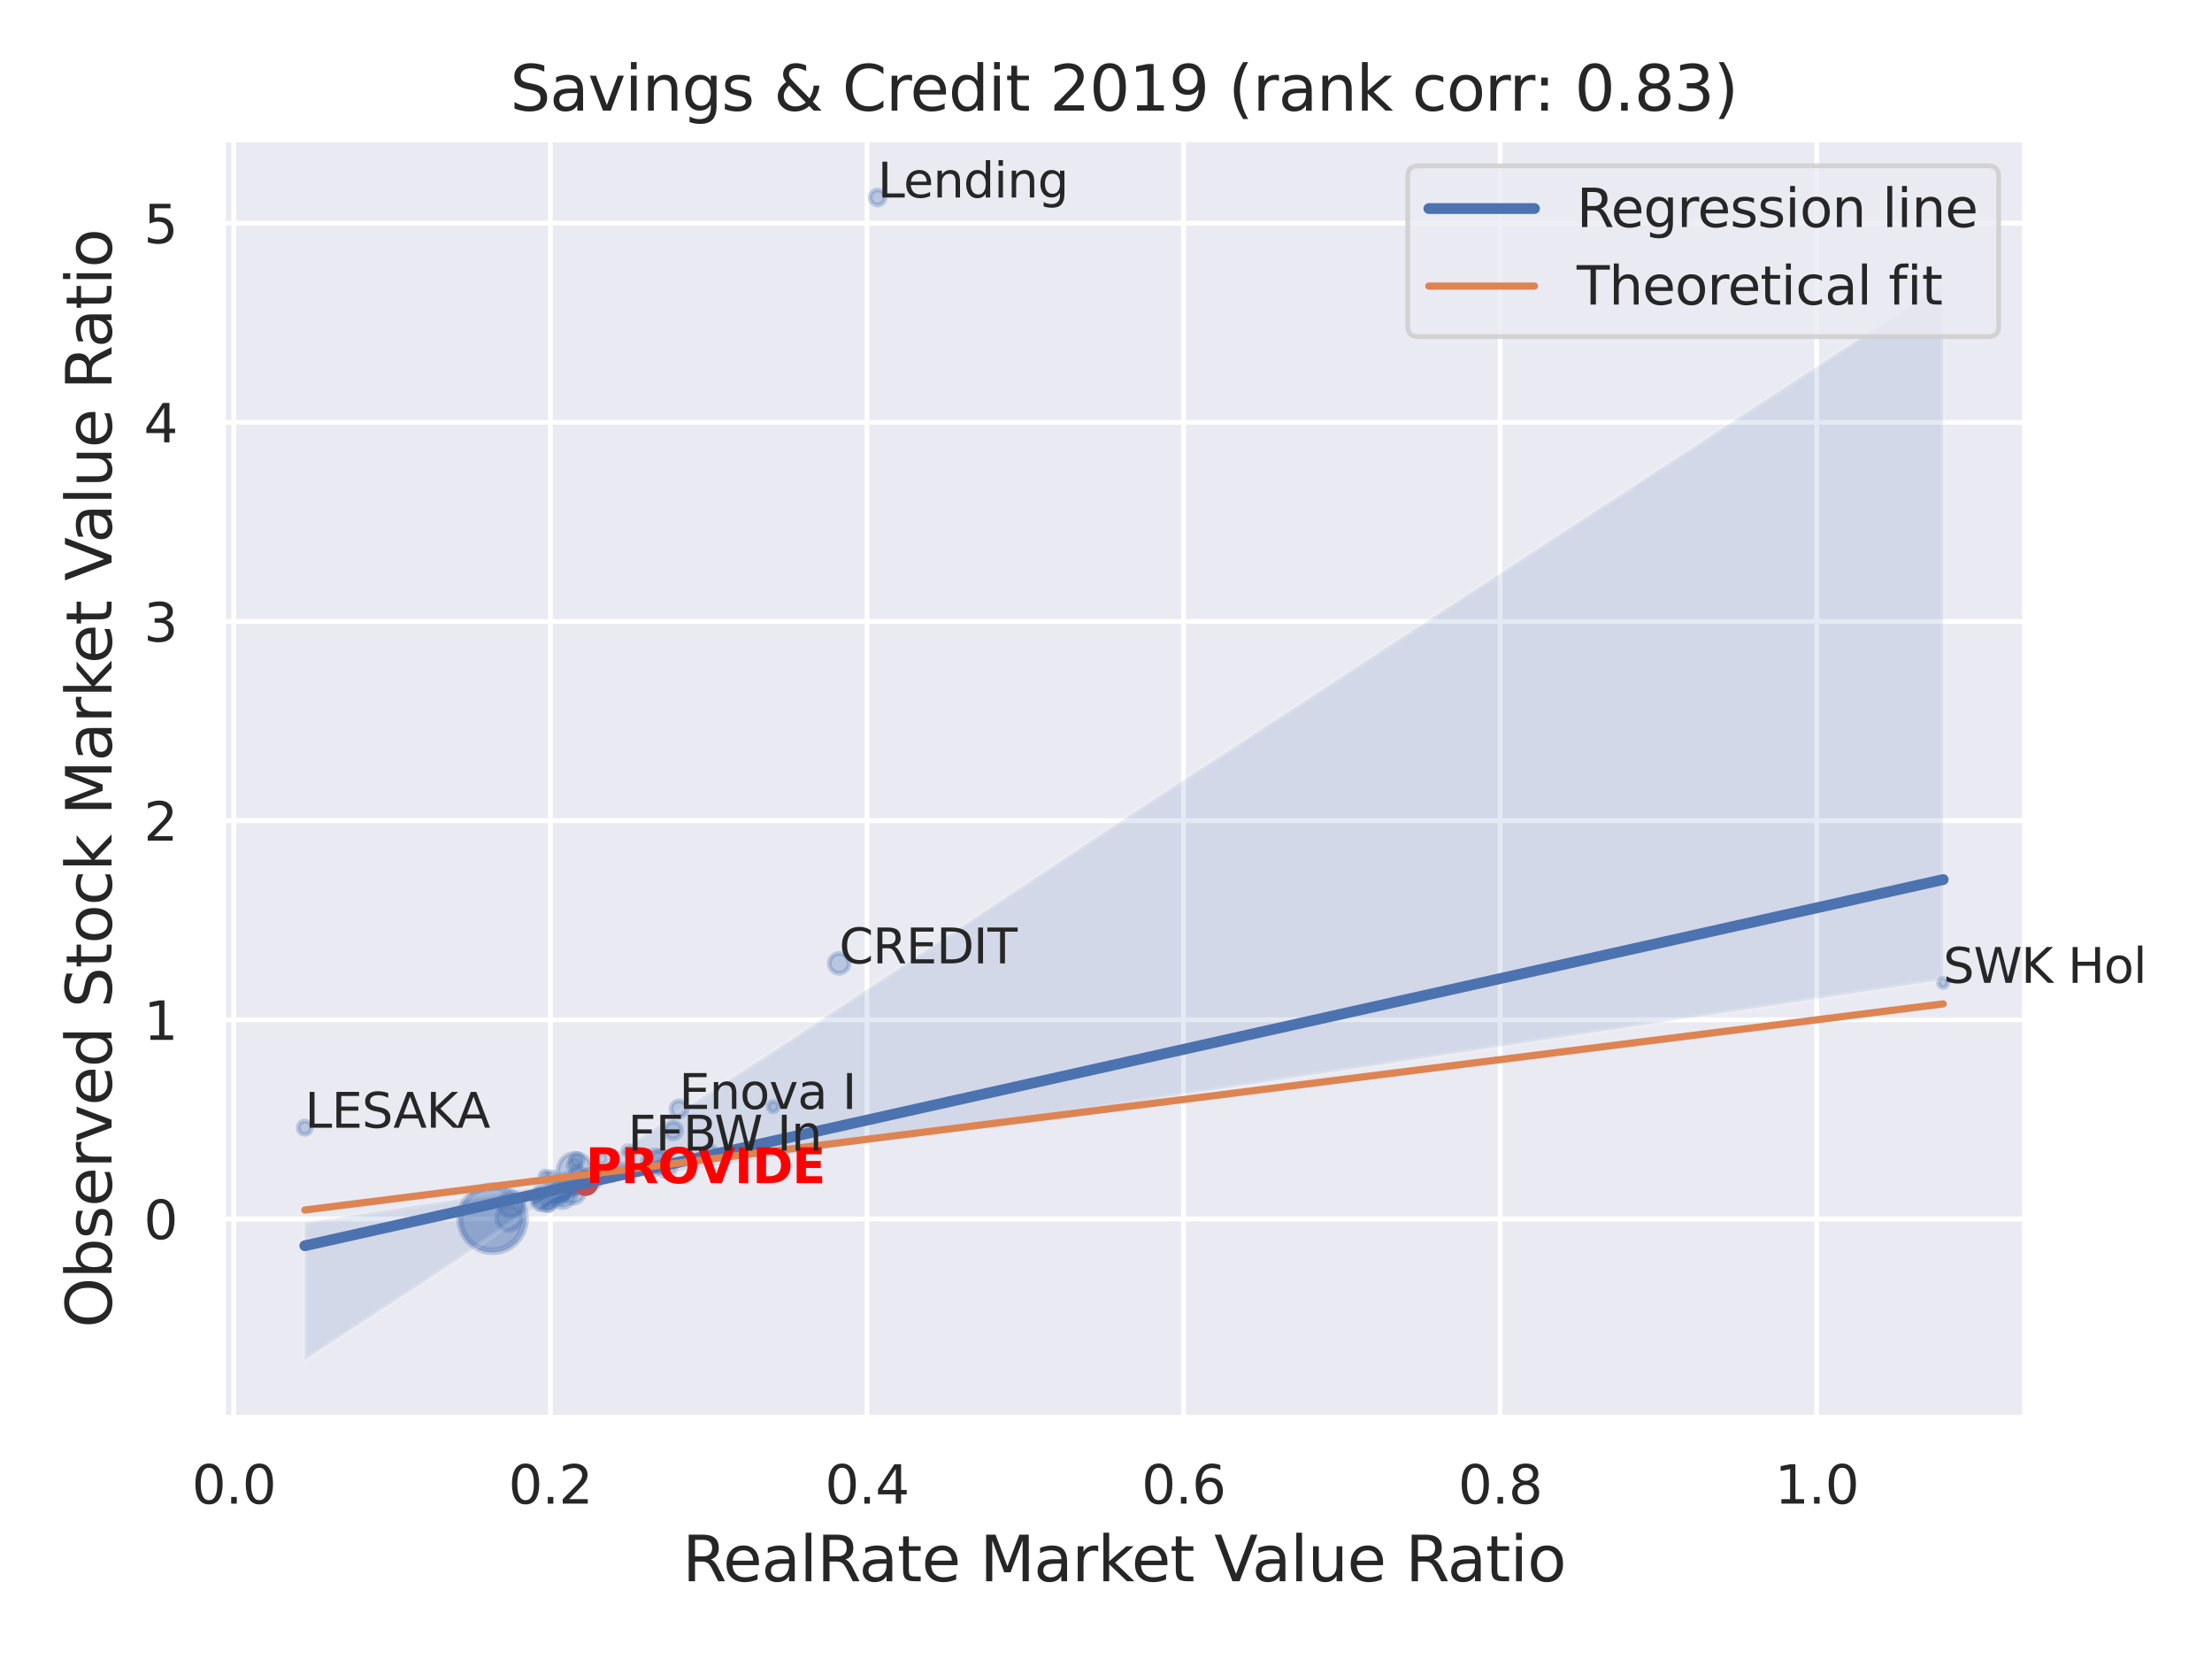 <?xml version="1.0" encoding="utf-8" standalone="no"?>
<!DOCTYPE svg PUBLIC "-//W3C//DTD SVG 1.1//EN"
  "http://www.w3.org/Graphics/SVG/1.1/DTD/svg11.dtd">
<svg xmlns:xlink="http://www.w3.org/1999/xlink" width="460.8pt" height="345.6pt" viewBox="0 0 460.8 345.6" xmlns="http://www.w3.org/2000/svg" version="1.1">
 <defs>
  <style type="text/css">*{stroke-linejoin: round; stroke-linecap: butt}</style>
 </defs>
 <g id="figure_1">
  <g id="patch_1">
   <path d="M 0 345.6 
L 460.8 345.6 
L 460.8 0 
L 0 0 
z
" style="fill: #ffffff"/>
  </g>
  <g id="axes_1">
   <g id="patch_2">
    <path d="M 46.44 295.38 
L 421.863 295.38 
L 421.863 29.04 
L 46.44 29.04 
z
" style="fill: #eaeaf2"/>
   </g>
   <g id="matplotlib.axis_1">
    <g id="xtick_1">
     <g id="line2d_1">
      <path d="M 48.707 295.38 
L 48.707 29.04 
" clip-path="url(#p229324d5e3)" style="fill: none; stroke: #ffffff; stroke-linecap: round"/>
     </g>
     <g id="text_1">
      <!-- 0.0 -->
      <g style="fill: #262626" transform="translate(39.96 313.238) scale(0.11 -0.11)">
       <defs>
        <path id="DejaVuSans-30" d="M 2034 4250 
Q 1547 4250 1301 3770 
Q 1056 3291 1056 2328 
Q 1056 1369 1301 889 
Q 1547 409 2034 409 
Q 2525 409 2770 889 
Q 3016 1369 3016 2328 
Q 3016 3291 2770 3770 
Q 2525 4250 2034 4250 
z
M 2034 4750 
Q 2819 4750 3233 4129 
Q 3647 3509 3647 2328 
Q 3647 1150 3233 529 
Q 2819 -91 2034 -91 
Q 1250 -91 836 529 
Q 422 1150 422 2328 
Q 422 3509 836 4129 
Q 1250 4750 2034 4750 
z
" transform="scale(0.016)"/>
        <path id="DejaVuSans-2e" d="M 684 794 
L 1344 794 
L 1344 0 
L 684 0 
L 684 794 
z
" transform="scale(0.016)"/>
       </defs>
       <use xlink:href="#DejaVuSans-30"/>
       <use xlink:href="#DejaVuSans-2e" x="63.623"/>
       <use xlink:href="#DejaVuSans-30" x="95.41"/>
      </g>
     </g>
    </g>
    <g id="xtick_2">
     <g id="line2d_2">
      <path d="M 114.655 295.38 
L 114.655 29.04 
" clip-path="url(#p229324d5e3)" style="fill: none; stroke: #ffffff; stroke-linecap: round"/>
     </g>
     <g id="text_2">
      <!-- 0.2 -->
      <g style="fill: #262626" transform="translate(105.908 313.238) scale(0.11 -0.11)">
       <defs>
        <path id="DejaVuSans-32" d="M 1228 531 
L 3431 531 
L 3431 0 
L 469 0 
L 469 531 
Q 828 903 1448 1529 
Q 2069 2156 2228 2338 
Q 2531 2678 2651 2914 
Q 2772 3150 2772 3378 
Q 2772 3750 2511 3984 
Q 2250 4219 1831 4219 
Q 1534 4219 1204 4116 
Q 875 4013 500 3803 
L 500 4441 
Q 881 4594 1212 4672 
Q 1544 4750 1819 4750 
Q 2544 4750 2975 4387 
Q 3406 4025 3406 3419 
Q 3406 3131 3298 2873 
Q 3191 2616 2906 2266 
Q 2828 2175 2409 1742 
Q 1991 1309 1228 531 
z
" transform="scale(0.016)"/>
       </defs>
       <use xlink:href="#DejaVuSans-30"/>
       <use xlink:href="#DejaVuSans-2e" x="63.623"/>
       <use xlink:href="#DejaVuSans-32" x="95.41"/>
      </g>
     </g>
    </g>
    <g id="xtick_3">
     <g id="line2d_3">
      <path d="M 180.603 295.38 
L 180.603 29.04 
" clip-path="url(#p229324d5e3)" style="fill: none; stroke: #ffffff; stroke-linecap: round"/>
     </g>
     <g id="text_3">
      <!-- 0.4 -->
      <g style="fill: #262626" transform="translate(171.856 313.238) scale(0.11 -0.11)">
       <defs>
        <path id="DejaVuSans-34" d="M 2419 4116 
L 825 1625 
L 2419 1625 
L 2419 4116 
z
M 2253 4666 
L 3047 4666 
L 3047 1625 
L 3713 1625 
L 3713 1100 
L 3047 1100 
L 3047 0 
L 2419 0 
L 2419 1100 
L 313 1100 
L 313 1709 
L 2253 4666 
z
" transform="scale(0.016)"/>
       </defs>
       <use xlink:href="#DejaVuSans-30"/>
       <use xlink:href="#DejaVuSans-2e" x="63.623"/>
       <use xlink:href="#DejaVuSans-34" x="95.41"/>
      </g>
     </g>
    </g>
    <g id="xtick_4">
     <g id="line2d_4">
      <path d="M 246.551 295.38 
L 246.551 29.04 
" clip-path="url(#p229324d5e3)" style="fill: none; stroke: #ffffff; stroke-linecap: round"/>
     </g>
     <g id="text_4">
      <!-- 0.6 -->
      <g style="fill: #262626" transform="translate(237.804 313.238) scale(0.11 -0.11)">
       <defs>
        <path id="DejaVuSans-36" d="M 2113 2584 
Q 1688 2584 1439 2293 
Q 1191 2003 1191 1497 
Q 1191 994 1439 701 
Q 1688 409 2113 409 
Q 2538 409 2786 701 
Q 3034 994 3034 1497 
Q 3034 2003 2786 2293 
Q 2538 2584 2113 2584 
z
M 3366 4563 
L 3366 3988 
Q 3128 4100 2886 4159 
Q 2644 4219 2406 4219 
Q 1781 4219 1451 3797 
Q 1122 3375 1075 2522 
Q 1259 2794 1537 2939 
Q 1816 3084 2150 3084 
Q 2853 3084 3261 2657 
Q 3669 2231 3669 1497 
Q 3669 778 3244 343 
Q 2819 -91 2113 -91 
Q 1303 -91 875 529 
Q 447 1150 447 2328 
Q 447 3434 972 4092 
Q 1497 4750 2381 4750 
Q 2619 4750 2861 4703 
Q 3103 4656 3366 4563 
z
" transform="scale(0.016)"/>
       </defs>
       <use xlink:href="#DejaVuSans-30"/>
       <use xlink:href="#DejaVuSans-2e" x="63.623"/>
       <use xlink:href="#DejaVuSans-36" x="95.41"/>
      </g>
     </g>
    </g>
    <g id="xtick_5">
     <g id="line2d_5">
      <path d="M 312.499 295.38 
L 312.499 29.04 
" clip-path="url(#p229324d5e3)" style="fill: none; stroke: #ffffff; stroke-linecap: round"/>
     </g>
     <g id="text_5">
      <!-- 0.8 -->
      <g style="fill: #262626" transform="translate(303.753 313.238) scale(0.11 -0.11)">
       <defs>
        <path id="DejaVuSans-38" d="M 2034 2216 
Q 1584 2216 1326 1975 
Q 1069 1734 1069 1313 
Q 1069 891 1326 650 
Q 1584 409 2034 409 
Q 2484 409 2743 651 
Q 3003 894 3003 1313 
Q 3003 1734 2745 1975 
Q 2488 2216 2034 2216 
z
M 1403 2484 
Q 997 2584 770 2862 
Q 544 3141 544 3541 
Q 544 4100 942 4425 
Q 1341 4750 2034 4750 
Q 2731 4750 3128 4425 
Q 3525 4100 3525 3541 
Q 3525 3141 3298 2862 
Q 3072 2584 2669 2484 
Q 3125 2378 3379 2068 
Q 3634 1759 3634 1313 
Q 3634 634 3220 271 
Q 2806 -91 2034 -91 
Q 1263 -91 848 271 
Q 434 634 434 1313 
Q 434 1759 690 2068 
Q 947 2378 1403 2484 
z
M 1172 3481 
Q 1172 3119 1398 2916 
Q 1625 2713 2034 2713 
Q 2441 2713 2670 2916 
Q 2900 3119 2900 3481 
Q 2900 3844 2670 4047 
Q 2441 4250 2034 4250 
Q 1625 4250 1398 4047 
Q 1172 3844 1172 3481 
z
" transform="scale(0.016)"/>
       </defs>
       <use xlink:href="#DejaVuSans-30"/>
       <use xlink:href="#DejaVuSans-2e" x="63.623"/>
       <use xlink:href="#DejaVuSans-38" x="95.41"/>
      </g>
     </g>
    </g>
    <g id="xtick_6">
     <g id="line2d_6">
      <path d="M 378.448 295.38 
L 378.448 29.04 
" clip-path="url(#p229324d5e3)" style="fill: none; stroke: #ffffff; stroke-linecap: round"/>
     </g>
     <g id="text_6">
      <!-- 1.0 -->
      <g style="fill: #262626" transform="translate(369.701 313.238) scale(0.11 -0.11)">
       <defs>
        <path id="DejaVuSans-31" d="M 794 531 
L 1825 531 
L 1825 4091 
L 703 3866 
L 703 4441 
L 1819 4666 
L 2450 4666 
L 2450 531 
L 3481 531 
L 3481 0 
L 794 0 
L 794 531 
z
" transform="scale(0.016)"/>
       </defs>
       <use xlink:href="#DejaVuSans-31"/>
       <use xlink:href="#DejaVuSans-2e" x="63.623"/>
       <use xlink:href="#DejaVuSans-30" x="95.41"/>
      </g>
     </g>
    </g>
    <g id="text_7">
     <!-- RealRate Market Value Ratio -->
     <g style="fill: #262626" transform="translate(142.165 329.404) scale(0.13 -0.13)">
      <defs>
       <path id="DejaVuSans-52" d="M 2841 2188 
Q 3044 2119 3236 1894 
Q 3428 1669 3622 1275 
L 4263 0 
L 3584 0 
L 2988 1197 
Q 2756 1666 2539 1819 
Q 2322 1972 1947 1972 
L 1259 1972 
L 1259 0 
L 628 0 
L 628 4666 
L 2053 4666 
Q 2853 4666 3247 4331 
Q 3641 3997 3641 3322 
Q 3641 2881 3436 2590 
Q 3231 2300 2841 2188 
z
M 1259 4147 
L 1259 2491 
L 2053 2491 
Q 2509 2491 2742 2702 
Q 2975 2913 2975 3322 
Q 2975 3731 2742 3939 
Q 2509 4147 2053 4147 
L 1259 4147 
z
" transform="scale(0.016)"/>
       <path id="DejaVuSans-65" d="M 3597 1894 
L 3597 1613 
L 953 1613 
Q 991 1019 1311 708 
Q 1631 397 2203 397 
Q 2534 397 2845 478 
Q 3156 559 3463 722 
L 3463 178 
Q 3153 47 2828 -22 
Q 2503 -91 2169 -91 
Q 1331 -91 842 396 
Q 353 884 353 1716 
Q 353 2575 817 3079 
Q 1281 3584 2069 3584 
Q 2775 3584 3186 3129 
Q 3597 2675 3597 1894 
z
M 3022 2063 
Q 3016 2534 2758 2815 
Q 2500 3097 2075 3097 
Q 1594 3097 1305 2825 
Q 1016 2553 972 2059 
L 3022 2063 
z
" transform="scale(0.016)"/>
       <path id="DejaVuSans-61" d="M 2194 1759 
Q 1497 1759 1228 1600 
Q 959 1441 959 1056 
Q 959 750 1161 570 
Q 1363 391 1709 391 
Q 2188 391 2477 730 
Q 2766 1069 2766 1631 
L 2766 1759 
L 2194 1759 
z
M 3341 1997 
L 3341 0 
L 2766 0 
L 2766 531 
Q 2569 213 2275 61 
Q 1981 -91 1556 -91 
Q 1019 -91 701 211 
Q 384 513 384 1019 
Q 384 1609 779 1909 
Q 1175 2209 1959 2209 
L 2766 2209 
L 2766 2266 
Q 2766 2663 2505 2880 
Q 2244 3097 1772 3097 
Q 1472 3097 1187 3025 
Q 903 2953 641 2809 
L 641 3341 
Q 956 3463 1253 3523 
Q 1550 3584 1831 3584 
Q 2591 3584 2966 3190 
Q 3341 2797 3341 1997 
z
" transform="scale(0.016)"/>
       <path id="DejaVuSans-6c" d="M 603 4863 
L 1178 4863 
L 1178 0 
L 603 0 
L 603 4863 
z
" transform="scale(0.016)"/>
       <path id="DejaVuSans-74" d="M 1172 4494 
L 1172 3500 
L 2356 3500 
L 2356 3053 
L 1172 3053 
L 1172 1153 
Q 1172 725 1289 603 
Q 1406 481 1766 481 
L 2356 481 
L 2356 0 
L 1766 0 
Q 1100 0 847 248 
Q 594 497 594 1153 
L 594 3053 
L 172 3053 
L 172 3500 
L 594 3500 
L 594 4494 
L 1172 4494 
z
" transform="scale(0.016)"/>
       <path id="DejaVuSans-20" transform="scale(0.016)"/>
       <path id="DejaVuSans-4d" d="M 628 4666 
L 1569 4666 
L 2759 1491 
L 3956 4666 
L 4897 4666 
L 4897 0 
L 4281 0 
L 4281 4097 
L 3078 897 
L 2444 897 
L 1241 4097 
L 1241 0 
L 628 0 
L 628 4666 
z
" transform="scale(0.016)"/>
       <path id="DejaVuSans-72" d="M 2631 2963 
Q 2534 3019 2420 3045 
Q 2306 3072 2169 3072 
Q 1681 3072 1420 2755 
Q 1159 2438 1159 1844 
L 1159 0 
L 581 0 
L 581 3500 
L 1159 3500 
L 1159 2956 
Q 1341 3275 1631 3429 
Q 1922 3584 2338 3584 
Q 2397 3584 2469 3576 
Q 2541 3569 2628 3553 
L 2631 2963 
z
" transform="scale(0.016)"/>
       <path id="DejaVuSans-6b" d="M 581 4863 
L 1159 4863 
L 1159 1991 
L 2875 3500 
L 3609 3500 
L 1753 1863 
L 3688 0 
L 2938 0 
L 1159 1709 
L 1159 0 
L 581 0 
L 581 4863 
z
" transform="scale(0.016)"/>
       <path id="DejaVuSans-56" d="M 1831 0 
L 50 4666 
L 709 4666 
L 2188 738 
L 3669 4666 
L 4325 4666 
L 2547 0 
L 1831 0 
z
" transform="scale(0.016)"/>
       <path id="DejaVuSans-75" d="M 544 1381 
L 544 3500 
L 1119 3500 
L 1119 1403 
Q 1119 906 1312 657 
Q 1506 409 1894 409 
Q 2359 409 2629 706 
Q 2900 1003 2900 1516 
L 2900 3500 
L 3475 3500 
L 3475 0 
L 2900 0 
L 2900 538 
Q 2691 219 2414 64 
Q 2138 -91 1772 -91 
Q 1169 -91 856 284 
Q 544 659 544 1381 
z
M 1991 3584 
L 1991 3584 
z
" transform="scale(0.016)"/>
       <path id="DejaVuSans-69" d="M 603 3500 
L 1178 3500 
L 1178 0 
L 603 0 
L 603 3500 
z
M 603 4863 
L 1178 4863 
L 1178 4134 
L 603 4134 
L 603 4863 
z
" transform="scale(0.016)"/>
       <path id="DejaVuSans-6f" d="M 1959 3097 
Q 1497 3097 1228 2736 
Q 959 2375 959 1747 
Q 959 1119 1226 758 
Q 1494 397 1959 397 
Q 2419 397 2687 759 
Q 2956 1122 2956 1747 
Q 2956 2369 2687 2733 
Q 2419 3097 1959 3097 
z
M 1959 3584 
Q 2709 3584 3137 3096 
Q 3566 2609 3566 1747 
Q 3566 888 3137 398 
Q 2709 -91 1959 -91 
Q 1206 -91 779 398 
Q 353 888 353 1747 
Q 353 2609 779 3096 
Q 1206 3584 1959 3584 
z
" transform="scale(0.016)"/>
      </defs>
      <use xlink:href="#DejaVuSans-52"/>
      <use xlink:href="#DejaVuSans-65" x="64.982"/>
      <use xlink:href="#DejaVuSans-61" x="126.506"/>
      <use xlink:href="#DejaVuSans-6c" x="187.785"/>
      <use xlink:href="#DejaVuSans-52" x="215.568"/>
      <use xlink:href="#DejaVuSans-61" x="282.801"/>
      <use xlink:href="#DejaVuSans-74" x="344.08"/>
      <use xlink:href="#DejaVuSans-65" x="383.289"/>
      <use xlink:href="#DejaVuSans-20" x="444.812"/>
      <use xlink:href="#DejaVuSans-4d" x="476.6"/>
      <use xlink:href="#DejaVuSans-61" x="562.879"/>
      <use xlink:href="#DejaVuSans-72" x="624.158"/>
      <use xlink:href="#DejaVuSans-6b" x="665.271"/>
      <use xlink:href="#DejaVuSans-65" x="719.557"/>
      <use xlink:href="#DejaVuSans-74" x="781.08"/>
      <use xlink:href="#DejaVuSans-20" x="820.289"/>
      <use xlink:href="#DejaVuSans-56" x="852.076"/>
      <use xlink:href="#DejaVuSans-61" x="912.734"/>
      <use xlink:href="#DejaVuSans-6c" x="974.014"/>
      <use xlink:href="#DejaVuSans-75" x="1001.797"/>
      <use xlink:href="#DejaVuSans-65" x="1065.176"/>
      <use xlink:href="#DejaVuSans-20" x="1126.699"/>
      <use xlink:href="#DejaVuSans-52" x="1158.486"/>
      <use xlink:href="#DejaVuSans-61" x="1225.719"/>
      <use xlink:href="#DejaVuSans-74" x="1286.998"/>
      <use xlink:href="#DejaVuSans-69" x="1326.207"/>
      <use xlink:href="#DejaVuSans-6f" x="1353.99"/>
     </g>
    </g>
   </g>
   <g id="matplotlib.axis_2">
    <g id="ytick_1">
     <g id="line2d_7">
      <path d="M 46.44 253.931 
L 421.863 253.931 
" clip-path="url(#p229324d5e3)" style="fill: none; stroke: #ffffff; stroke-linecap: round"/>
     </g>
     <g id="text_8">
      <!-- 0 -->
      <g style="fill: #262626" transform="translate(29.941 258.11) scale(0.11 -0.11)">
       <use xlink:href="#DejaVuSans-30"/>
      </g>
     </g>
    </g>
    <g id="ytick_2">
     <g id="line2d_8">
      <path d="M 46.44 212.441 
L 421.863 212.441 
" clip-path="url(#p229324d5e3)" style="fill: none; stroke: #ffffff; stroke-linecap: round"/>
     </g>
     <g id="text_9">
      <!-- 1 -->
      <g style="fill: #262626" transform="translate(29.941 216.621) scale(0.11 -0.11)">
       <use xlink:href="#DejaVuSans-31"/>
      </g>
     </g>
    </g>
    <g id="ytick_3">
     <g id="line2d_9">
      <path d="M 46.44 170.952 
L 421.863 170.952 
" clip-path="url(#p229324d5e3)" style="fill: none; stroke: #ffffff; stroke-linecap: round"/>
     </g>
     <g id="text_10">
      <!-- 2 -->
      <g style="fill: #262626" transform="translate(29.941 175.131) scale(0.11 -0.11)">
       <use xlink:href="#DejaVuSans-32"/>
      </g>
     </g>
    </g>
    <g id="ytick_4">
     <g id="line2d_10">
      <path d="M 46.44 129.463 
L 421.863 129.463 
" clip-path="url(#p229324d5e3)" style="fill: none; stroke: #ffffff; stroke-linecap: round"/>
     </g>
     <g id="text_11">
      <!-- 3 -->
      <g style="fill: #262626" transform="translate(29.941 133.642) scale(0.11 -0.11)">
       <defs>
        <path id="DejaVuSans-33" d="M 2597 2516 
Q 3050 2419 3304 2112 
Q 3559 1806 3559 1356 
Q 3559 666 3084 287 
Q 2609 -91 1734 -91 
Q 1441 -91 1130 -33 
Q 819 25 488 141 
L 488 750 
Q 750 597 1062 519 
Q 1375 441 1716 441 
Q 2309 441 2620 675 
Q 2931 909 2931 1356 
Q 2931 1769 2642 2001 
Q 2353 2234 1838 2234 
L 1294 2234 
L 1294 2753 
L 1863 2753 
Q 2328 2753 2575 2939 
Q 2822 3125 2822 3475 
Q 2822 3834 2567 4026 
Q 2313 4219 1838 4219 
Q 1578 4219 1281 4162 
Q 984 4106 628 3988 
L 628 4550 
Q 988 4650 1302 4700 
Q 1616 4750 1894 4750 
Q 2613 4750 3031 4423 
Q 3450 4097 3450 3541 
Q 3450 3153 3228 2886 
Q 3006 2619 2597 2516 
z
" transform="scale(0.016)"/>
       </defs>
       <use xlink:href="#DejaVuSans-33"/>
      </g>
     </g>
    </g>
    <g id="ytick_5">
     <g id="line2d_11">
      <path d="M 46.44 87.974 
L 421.863 87.974 
" clip-path="url(#p229324d5e3)" style="fill: none; stroke: #ffffff; stroke-linecap: round"/>
     </g>
     <g id="text_12">
      <!-- 4 -->
      <g style="fill: #262626" transform="translate(29.941 92.153) scale(0.11 -0.11)">
       <use xlink:href="#DejaVuSans-34"/>
      </g>
     </g>
    </g>
    <g id="ytick_6">
     <g id="line2d_12">
      <path d="M 46.44 46.485 
L 421.863 46.485 
" clip-path="url(#p229324d5e3)" style="fill: none; stroke: #ffffff; stroke-linecap: round"/>
     </g>
     <g id="text_13">
      <!-- 5 -->
      <g style="fill: #262626" transform="translate(29.941 50.664) scale(0.11 -0.11)">
       <defs>
        <path id="DejaVuSans-35" d="M 691 4666 
L 3169 4666 
L 3169 4134 
L 1269 4134 
L 1269 2991 
Q 1406 3038 1543 3061 
Q 1681 3084 1819 3084 
Q 2600 3084 3056 2656 
Q 3513 2228 3513 1497 
Q 3513 744 3044 326 
Q 2575 -91 1722 -91 
Q 1428 -91 1123 -41 
Q 819 9 494 109 
L 494 744 
Q 775 591 1075 516 
Q 1375 441 1709 441 
Q 2250 441 2565 725 
Q 2881 1009 2881 1497 
Q 2881 1984 2565 2268 
Q 2250 2553 1709 2553 
Q 1456 2553 1204 2497 
Q 953 2441 691 2322 
L 691 4666 
z
" transform="scale(0.016)"/>
       </defs>
       <use xlink:href="#DejaVuSans-35"/>
      </g>
     </g>
    </g>
    <g id="text_14">
     <!-- Observed Stock Market Value Ratio -->
     <g style="fill: #262626" transform="translate(23.238 276.612) rotate(-90) scale(0.13 -0.13)">
      <defs>
       <path id="DejaVuSans-4f" d="M 2522 4238 
Q 1834 4238 1429 3725 
Q 1025 3213 1025 2328 
Q 1025 1447 1429 934 
Q 1834 422 2522 422 
Q 3209 422 3611 934 
Q 4013 1447 4013 2328 
Q 4013 3213 3611 3725 
Q 3209 4238 2522 4238 
z
M 2522 4750 
Q 3503 4750 4090 4092 
Q 4678 3434 4678 2328 
Q 4678 1225 4090 567 
Q 3503 -91 2522 -91 
Q 1538 -91 948 565 
Q 359 1222 359 2328 
Q 359 3434 948 4092 
Q 1538 4750 2522 4750 
z
" transform="scale(0.016)"/>
       <path id="DejaVuSans-62" d="M 3116 1747 
Q 3116 2381 2855 2742 
Q 2594 3103 2138 3103 
Q 1681 3103 1420 2742 
Q 1159 2381 1159 1747 
Q 1159 1113 1420 752 
Q 1681 391 2138 391 
Q 2594 391 2855 752 
Q 3116 1113 3116 1747 
z
M 1159 2969 
Q 1341 3281 1617 3432 
Q 1894 3584 2278 3584 
Q 2916 3584 3314 3078 
Q 3713 2572 3713 1747 
Q 3713 922 3314 415 
Q 2916 -91 2278 -91 
Q 1894 -91 1617 61 
Q 1341 213 1159 525 
L 1159 0 
L 581 0 
L 581 4863 
L 1159 4863 
L 1159 2969 
z
" transform="scale(0.016)"/>
       <path id="DejaVuSans-73" d="M 2834 3397 
L 2834 2853 
Q 2591 2978 2328 3040 
Q 2066 3103 1784 3103 
Q 1356 3103 1142 2972 
Q 928 2841 928 2578 
Q 928 2378 1081 2264 
Q 1234 2150 1697 2047 
L 1894 2003 
Q 2506 1872 2764 1633 
Q 3022 1394 3022 966 
Q 3022 478 2636 193 
Q 2250 -91 1575 -91 
Q 1294 -91 989 -36 
Q 684 19 347 128 
L 347 722 
Q 666 556 975 473 
Q 1284 391 1588 391 
Q 1994 391 2212 530 
Q 2431 669 2431 922 
Q 2431 1156 2273 1281 
Q 2116 1406 1581 1522 
L 1381 1569 
Q 847 1681 609 1914 
Q 372 2147 372 2553 
Q 372 3047 722 3315 
Q 1072 3584 1716 3584 
Q 2034 3584 2315 3537 
Q 2597 3491 2834 3397 
z
" transform="scale(0.016)"/>
       <path id="DejaVuSans-76" d="M 191 3500 
L 800 3500 
L 1894 563 
L 2988 3500 
L 3597 3500 
L 2284 0 
L 1503 0 
L 191 3500 
z
" transform="scale(0.016)"/>
       <path id="DejaVuSans-64" d="M 2906 2969 
L 2906 4863 
L 3481 4863 
L 3481 0 
L 2906 0 
L 2906 525 
Q 2725 213 2448 61 
Q 2172 -91 1784 -91 
Q 1150 -91 751 415 
Q 353 922 353 1747 
Q 353 2572 751 3078 
Q 1150 3584 1784 3584 
Q 2172 3584 2448 3432 
Q 2725 3281 2906 2969 
z
M 947 1747 
Q 947 1113 1208 752 
Q 1469 391 1925 391 
Q 2381 391 2643 752 
Q 2906 1113 2906 1747 
Q 2906 2381 2643 2742 
Q 2381 3103 1925 3103 
Q 1469 3103 1208 2742 
Q 947 2381 947 1747 
z
" transform="scale(0.016)"/>
       <path id="DejaVuSans-53" d="M 3425 4513 
L 3425 3897 
Q 3066 4069 2747 4153 
Q 2428 4238 2131 4238 
Q 1616 4238 1336 4038 
Q 1056 3838 1056 3469 
Q 1056 3159 1242 3001 
Q 1428 2844 1947 2747 
L 2328 2669 
Q 3034 2534 3370 2195 
Q 3706 1856 3706 1288 
Q 3706 609 3251 259 
Q 2797 -91 1919 -91 
Q 1588 -91 1214 -16 
Q 841 59 441 206 
L 441 856 
Q 825 641 1194 531 
Q 1563 422 1919 422 
Q 2459 422 2753 634 
Q 3047 847 3047 1241 
Q 3047 1584 2836 1778 
Q 2625 1972 2144 2069 
L 1759 2144 
Q 1053 2284 737 2584 
Q 422 2884 422 3419 
Q 422 4038 858 4394 
Q 1294 4750 2059 4750 
Q 2388 4750 2728 4690 
Q 3069 4631 3425 4513 
z
" transform="scale(0.016)"/>
       <path id="DejaVuSans-63" d="M 3122 3366 
L 3122 2828 
Q 2878 2963 2633 3030 
Q 2388 3097 2138 3097 
Q 1578 3097 1268 2742 
Q 959 2388 959 1747 
Q 959 1106 1268 751 
Q 1578 397 2138 397 
Q 2388 397 2633 464 
Q 2878 531 3122 666 
L 3122 134 
Q 2881 22 2623 -34 
Q 2366 -91 2075 -91 
Q 1284 -91 818 406 
Q 353 903 353 1747 
Q 353 2603 823 3093 
Q 1294 3584 2113 3584 
Q 2378 3584 2631 3529 
Q 2884 3475 3122 3366 
z
" transform="scale(0.016)"/>
      </defs>
      <use xlink:href="#DejaVuSans-4f"/>
      <use xlink:href="#DejaVuSans-62" x="78.711"/>
      <use xlink:href="#DejaVuSans-73" x="142.188"/>
      <use xlink:href="#DejaVuSans-65" x="194.287"/>
      <use xlink:href="#DejaVuSans-72" x="255.811"/>
      <use xlink:href="#DejaVuSans-76" x="296.924"/>
      <use xlink:href="#DejaVuSans-65" x="356.104"/>
      <use xlink:href="#DejaVuSans-64" x="417.627"/>
      <use xlink:href="#DejaVuSans-20" x="481.104"/>
      <use xlink:href="#DejaVuSans-53" x="512.891"/>
      <use xlink:href="#DejaVuSans-74" x="576.367"/>
      <use xlink:href="#DejaVuSans-6f" x="615.576"/>
      <use xlink:href="#DejaVuSans-63" x="676.758"/>
      <use xlink:href="#DejaVuSans-6b" x="731.738"/>
      <use xlink:href="#DejaVuSans-20" x="789.648"/>
      <use xlink:href="#DejaVuSans-4d" x="821.436"/>
      <use xlink:href="#DejaVuSans-61" x="907.715"/>
      <use xlink:href="#DejaVuSans-72" x="968.994"/>
      <use xlink:href="#DejaVuSans-6b" x="1010.107"/>
      <use xlink:href="#DejaVuSans-65" x="1064.393"/>
      <use xlink:href="#DejaVuSans-74" x="1125.916"/>
      <use xlink:href="#DejaVuSans-20" x="1165.125"/>
      <use xlink:href="#DejaVuSans-56" x="1196.912"/>
      <use xlink:href="#DejaVuSans-61" x="1257.57"/>
      <use xlink:href="#DejaVuSans-6c" x="1318.85"/>
      <use xlink:href="#DejaVuSans-75" x="1346.633"/>
      <use xlink:href="#DejaVuSans-65" x="1410.012"/>
      <use xlink:href="#DejaVuSans-20" x="1471.535"/>
      <use xlink:href="#DejaVuSans-52" x="1503.322"/>
      <use xlink:href="#DejaVuSans-61" x="1570.555"/>
      <use xlink:href="#DejaVuSans-74" x="1631.834"/>
      <use xlink:href="#DejaVuSans-69" x="1671.043"/>
      <use xlink:href="#DejaVuSans-6f" x="1698.826"/>
     </g>
    </g>
   </g>
   <g id="PathCollection_1">
    <path d="M 102.61 260.959 
C 104.485 260.959 106.284 260.214 107.61 258.888 
C 108.936 257.562 109.681 255.763 109.681 253.888 
C 109.681 252.012 108.936 250.214 107.61 248.888 
C 106.284 247.562 104.485 246.817 102.61 246.817 
C 100.734 246.817 98.936 247.562 97.61 248.888 
C 96.284 250.214 95.539 252.012 95.539 253.888 
C 95.539 255.763 96.284 257.562 97.61 258.888 
C 98.936 260.214 100.734 260.959 102.61 260.959 
z
" clip-path="url(#p229324d5e3)" style="fill: #4c72b0; fill-opacity: 0.3; stroke: #4c72b0; stroke-opacity: 0.3"/>
    <path d="M 120.313 246.025 
C 120.713 246.025 121.097 245.866 121.379 245.583 
C 121.662 245.301 121.821 244.917 121.821 244.517 
C 121.821 244.118 121.662 243.734 121.379 243.452 
C 121.097 243.169 120.713 243.01 120.313 243.01 
C 119.914 243.01 119.53 243.169 119.248 243.452 
C 118.965 243.734 118.806 244.118 118.806 244.517 
C 118.806 244.917 118.965 245.301 119.248 245.583 
C 119.53 245.866 119.914 246.025 120.313 246.025 
z
" clip-path="url(#p229324d5e3)" style="fill: #4c72b0; fill-opacity: 0.3; stroke: #4c72b0; stroke-opacity: 0.3"/>
    <path d="M 115.862 250.265 
C 116.274 250.265 116.67 250.101 116.962 249.81 
C 117.253 249.518 117.417 249.122 117.417 248.71 
C 117.417 248.297 117.253 247.901 116.962 247.61 
C 116.67 247.318 116.274 247.154 115.862 247.154 
C 115.449 247.154 115.053 247.318 114.762 247.61 
C 114.47 247.901 114.306 248.297 114.306 248.71 
C 114.306 249.122 114.47 249.518 114.762 249.81 
C 115.053 250.101 115.449 250.265 115.862 250.265 
z
" clip-path="url(#p229324d5e3)" style="fill: #4c72b0; fill-opacity: 0.3; stroke: #4c72b0; stroke-opacity: 0.3"/>
    <path d="M 106.022 256.312 
C 106.698 256.312 107.347 256.043 107.825 255.565 
C 108.304 255.086 108.572 254.438 108.572 253.761 
C 108.572 253.085 108.304 252.436 107.825 251.958 
C 107.347 251.479 106.698 251.21 106.022 251.21 
C 105.345 251.21 104.696 251.479 104.218 251.958 
C 103.74 252.436 103.471 253.085 103.471 253.761 
C 103.471 254.438 103.74 255.086 104.218 255.565 
C 104.696 256.043 105.345 256.312 106.022 256.312 
z
" clip-path="url(#p229324d5e3)" style="fill: #4c72b0; fill-opacity: 0.3; stroke: #4c72b0; stroke-opacity: 0.3"/>
    <path d="M 174.819 202.751 
C 175.366 202.751 175.89 202.534 176.277 202.147 
C 176.664 201.76 176.881 201.235 176.881 200.688 
C 176.881 200.141 176.664 199.617 176.277 199.23 
C 175.89 198.843 175.366 198.626 174.819 198.626 
C 174.272 198.626 173.747 198.843 173.36 199.23 
C 172.973 199.617 172.756 200.141 172.756 200.688 
C 172.756 201.235 172.973 201.76 173.36 202.147 
C 173.747 202.534 174.272 202.751 174.819 202.751 
z
" clip-path="url(#p229324d5e3)" style="fill: #4c72b0; fill-opacity: 0.3; stroke: #4c72b0; stroke-opacity: 0.3"/>
    <path d="M 116.458 250.159 
C 116.842 250.159 117.211 250.007 117.483 249.735 
C 117.755 249.463 117.908 249.094 117.908 248.709 
C 117.908 248.324 117.755 247.956 117.483 247.684 
C 117.211 247.412 116.842 247.259 116.458 247.259 
C 116.073 247.259 115.704 247.412 115.432 247.684 
C 115.16 247.956 115.007 248.324 115.007 248.709 
C 115.007 249.094 115.16 249.463 115.432 249.735 
C 115.704 250.007 116.073 250.159 116.458 250.159 
z
" clip-path="url(#p229324d5e3)" style="fill: #4c72b0; fill-opacity: 0.3; stroke: #4c72b0; stroke-opacity: 0.3"/>
    <path d="M 118.146 249.478 
C 118.491 249.478 118.822 249.341 119.066 249.097 
C 119.31 248.853 119.447 248.522 119.447 248.177 
C 119.447 247.832 119.31 247.501 119.066 247.257 
C 118.822 247.013 118.491 246.876 118.146 246.876 
C 117.801 246.876 117.47 247.013 117.226 247.257 
C 116.982 247.501 116.845 247.832 116.845 248.177 
C 116.845 248.522 116.982 248.853 117.226 249.097 
C 117.47 249.341 117.801 249.478 118.146 249.478 
z
" clip-path="url(#p229324d5e3)" style="fill: #4c72b0; fill-opacity: 0.3; stroke: #4c72b0; stroke-opacity: 0.3"/>
    <path d="M 161.084 231.6 
C 161.367 231.6 161.638 231.488 161.838 231.288 
C 162.038 231.088 162.15 230.817 162.15 230.534 
C 162.15 230.252 162.038 229.98 161.838 229.781 
C 161.638 229.581 161.367 229.468 161.084 229.468 
C 160.801 229.468 160.53 229.581 160.33 229.781 
C 160.13 229.98 160.018 230.252 160.018 230.534 
C 160.018 230.817 160.13 231.088 160.33 231.288 
C 160.53 231.488 160.801 231.6 161.084 231.6 
z
" clip-path="url(#p229324d5e3)" style="fill: #4c72b0; fill-opacity: 0.3; stroke: #4c72b0; stroke-opacity: 0.3"/>
    <path d="M 114.27 252.241 
C 114.579 252.241 114.876 252.118 115.094 251.899 
C 115.313 251.68 115.436 251.384 115.436 251.074 
C 115.436 250.765 115.313 250.469 115.094 250.25 
C 114.876 250.031 114.579 249.908 114.27 249.908 
C 113.96 249.908 113.664 250.031 113.445 250.25 
C 113.226 250.469 113.104 250.765 113.104 251.074 
C 113.104 251.384 113.226 251.68 113.445 251.899 
C 113.664 252.118 113.96 252.241 114.27 252.241 
z
" clip-path="url(#p229324d5e3)" style="fill: #4c72b0; fill-opacity: 0.3; stroke: #4c72b0; stroke-opacity: 0.3"/>
    <path d="M 102.51 260.338 
C 104.219 260.338 105.858 259.659 107.067 258.451 
C 108.275 257.242 108.954 255.603 108.954 253.894 
C 108.954 252.185 108.275 250.545 107.067 249.337 
C 105.858 248.128 104.219 247.449 102.51 247.449 
C 100.801 247.449 99.162 248.128 97.953 249.337 
C 96.745 250.545 96.066 252.185 96.066 253.894 
C 96.066 255.603 96.745 257.242 97.953 258.451 
C 99.162 259.659 100.801 260.338 102.51 260.338 
z
" clip-path="url(#p229324d5e3)" style="fill: #4c72b0; fill-opacity: 0.3; stroke: #4c72b0; stroke-opacity: 0.3"/>
    <path d="M 117.14 251.558 
C 117.871 251.558 118.572 251.268 119.088 250.751 
C 119.605 250.234 119.895 249.533 119.895 248.803 
C 119.895 248.072 119.605 247.371 119.088 246.855 
C 118.572 246.338 117.871 246.048 117.14 246.048 
C 116.409 246.048 115.709 246.338 115.192 246.855 
C 114.675 247.371 114.385 248.072 114.385 248.803 
C 114.385 249.533 114.675 250.234 115.192 250.751 
C 115.709 251.268 116.409 251.558 117.14 251.558 
z
" clip-path="url(#p229324d5e3)" style="fill: #4c72b0; fill-opacity: 0.3; stroke: #4c72b0; stroke-opacity: 0.3"/>
    <path d="M 116.662 248.29 
C 117.038 248.29 117.399 248.14 117.664 247.874 
C 117.93 247.609 118.08 247.248 118.08 246.872 
C 118.08 246.496 117.93 246.135 117.664 245.87 
C 117.399 245.604 117.038 245.454 116.662 245.454 
C 116.286 245.454 115.925 245.604 115.66 245.87 
C 115.394 246.135 115.244 246.496 115.244 246.872 
C 115.244 247.248 115.394 247.609 115.66 247.874 
C 115.925 248.14 116.286 248.29 116.662 248.29 
z
" clip-path="url(#p229324d5e3)" style="fill: #4c72b0; fill-opacity: 0.3; stroke: #4c72b0; stroke-opacity: 0.3"/>
    <path d="M 63.505 236.302 
C 63.87 236.302 64.22 236.157 64.478 235.899 
C 64.736 235.641 64.882 235.29 64.882 234.925 
C 64.882 234.56 64.736 234.21 64.478 233.952 
C 64.22 233.694 63.87 233.548 63.505 233.548 
C 63.14 233.548 62.789 233.694 62.531 233.952 
C 62.273 234.21 62.128 234.56 62.128 234.925 
C 62.128 235.29 62.273 235.641 62.531 235.899 
C 62.789 236.157 63.14 236.302 63.505 236.302 
z
" clip-path="url(#p229324d5e3)" style="fill: #4c72b0; fill-opacity: 0.3; stroke: #4c72b0; stroke-opacity: 0.3"/>
    <path d="M 122.801 247.462 
C 123.31 247.462 123.799 247.259 124.16 246.899 
C 124.52 246.538 124.723 246.049 124.723 245.54 
C 124.723 245.03 124.52 244.541 124.16 244.18 
C 123.799 243.82 123.31 243.617 122.801 243.617 
C 122.291 243.617 121.802 243.82 121.441 244.18 
C 121.081 244.541 120.878 245.03 120.878 245.54 
C 120.878 246.049 121.081 246.538 121.441 246.899 
C 121.802 247.259 122.291 247.462 122.801 247.462 
z
" clip-path="url(#p229324d5e3)" style="fill: #4c72b0; fill-opacity: 0.3; stroke: #4c72b0; stroke-opacity: 0.3"/>
    <path d="M 118.197 248.574 
C 118.747 248.574 119.274 248.355 119.663 247.966 
C 120.052 247.577 120.271 247.05 120.271 246.5 
C 120.271 245.95 120.052 245.422 119.663 245.033 
C 119.274 244.644 118.747 244.426 118.197 244.426 
C 117.646 244.426 117.119 244.644 116.73 245.033 
C 116.341 245.422 116.122 245.95 116.122 246.5 
C 116.122 247.05 116.341 247.577 116.73 247.966 
C 117.119 248.355 117.646 248.574 118.197 248.574 
z
" clip-path="url(#p229324d5e3)" style="fill: #4c72b0; fill-opacity: 0.3; stroke: #4c72b0; stroke-opacity: 0.3"/>
    <path d="M 120.154 242.959 
C 120.503 242.959 120.838 242.82 121.085 242.573 
C 121.333 242.326 121.471 241.991 121.471 241.641 
C 121.471 241.292 121.333 240.957 121.085 240.709 
C 120.838 240.462 120.503 240.324 120.154 240.324 
C 119.804 240.324 119.469 240.462 119.222 240.709 
C 118.975 240.957 118.836 241.292 118.836 241.641 
C 118.836 241.991 118.975 242.326 119.222 242.573 
C 119.469 242.82 119.804 242.959 120.154 242.959 
z
" clip-path="url(#p229324d5e3)" style="fill: #4c72b0; fill-opacity: 0.3; stroke: #4c72b0; stroke-opacity: 0.3"/>
    <path d="M 114.838 246.959 
C 115.22 246.959 115.586 246.807 115.856 246.537 
C 116.126 246.267 116.277 245.901 116.277 245.519 
C 116.277 245.138 116.126 244.771 115.856 244.501 
C 115.586 244.232 115.22 244.08 114.838 244.08 
C 114.456 244.08 114.09 244.232 113.82 244.501 
C 113.55 244.771 113.398 245.138 113.398 245.519 
C 113.398 245.901 113.55 246.267 113.82 246.537 
C 114.09 246.807 114.456 246.959 114.838 246.959 
z
" clip-path="url(#p229324d5e3)" style="fill: #4c72b0; fill-opacity: 0.3; stroke: #4c72b0; stroke-opacity: 0.3"/>
    <path d="M 138.84 245.158 
C 139.36 245.158 139.858 244.952 140.225 244.584 
C 140.593 244.217 140.799 243.719 140.799 243.199 
C 140.799 242.679 140.593 242.181 140.225 241.813 
C 139.858 241.446 139.36 241.24 138.84 241.24 
C 138.32 241.24 137.822 241.446 137.454 241.813 
C 137.087 242.181 136.88 242.679 136.88 243.199 
C 136.88 243.719 137.087 244.217 137.454 244.584 
C 137.822 244.952 138.32 245.158 138.84 245.158 
z
" clip-path="url(#p229324d5e3)" style="fill: #4c72b0; fill-opacity: 0.3; stroke: #4c72b0; stroke-opacity: 0.3"/>
    <path d="M 404.798 205.702 
C 405.051 205.702 405.294 205.601 405.473 205.422 
C 405.652 205.243 405.753 205 405.753 204.747 
C 405.753 204.494 405.652 204.251 405.473 204.072 
C 405.294 203.893 405.051 203.793 404.798 203.793 
C 404.545 203.793 404.302 203.893 404.123 204.072 
C 403.944 204.251 403.844 204.494 403.844 204.747 
C 403.844 205 403.944 205.243 404.123 205.422 
C 404.302 205.601 404.545 205.702 404.798 205.702 
z
" clip-path="url(#p229324d5e3)" style="fill: #4c72b0; fill-opacity: 0.3; stroke: #4c72b0; stroke-opacity: 0.3"/>
    <path d="M 119.481 250.646 
C 120.091 250.646 120.676 250.404 121.107 249.973 
C 121.538 249.541 121.78 248.956 121.78 248.347 
C 121.78 247.737 121.538 247.152 121.107 246.721 
C 120.676 246.29 120.091 246.047 119.481 246.047 
C 118.871 246.047 118.286 246.29 117.855 246.721 
C 117.424 247.152 117.182 247.737 117.182 248.347 
C 117.182 248.956 117.424 249.541 117.855 249.973 
C 118.286 250.404 118.871 250.646 119.481 250.646 
z
" clip-path="url(#p229324d5e3)" style="fill: #4c72b0; fill-opacity: 0.3; stroke: #4c72b0; stroke-opacity: 0.3"/>
    <path d="M 116.945 250.584 
C 117.328 250.584 117.695 250.432 117.966 250.161 
C 118.237 249.89 118.389 249.523 118.389 249.141 
C 118.389 248.758 118.237 248.391 117.966 248.12 
C 117.695 247.849 117.328 247.697 116.945 247.697 
C 116.563 247.697 116.196 247.849 115.925 248.12 
C 115.654 248.391 115.502 248.758 115.502 249.141 
C 115.502 249.523 115.654 249.89 115.925 250.161 
C 116.196 250.432 116.563 250.584 116.945 250.584 
z
" clip-path="url(#p229324d5e3)" style="fill: #4c72b0; fill-opacity: 0.3; stroke: #4c72b0; stroke-opacity: 0.3"/>
    <path d="M 115.636 250.385 
C 116.06 250.385 116.467 250.217 116.767 249.917 
C 117.067 249.617 117.236 249.21 117.236 248.785 
C 117.236 248.361 117.067 247.954 116.767 247.654 
C 116.467 247.354 116.06 247.186 115.636 247.186 
C 115.212 247.186 114.805 247.354 114.505 247.654 
C 114.205 247.954 114.036 248.361 114.036 248.785 
C 114.036 249.21 114.205 249.617 114.505 249.917 
C 114.805 250.217 115.212 250.385 115.636 250.385 
z
" clip-path="url(#p229324d5e3)" style="fill: #4c72b0; fill-opacity: 0.3; stroke: #4c72b0; stroke-opacity: 0.3"/>
    <path d="M 118.797 248.736 
C 119.201 248.736 119.589 248.575 119.874 248.289 
C 120.16 248.004 120.321 247.616 120.321 247.212 
C 120.321 246.808 120.16 246.42 119.874 246.134 
C 119.589 245.848 119.201 245.688 118.797 245.688 
C 118.393 245.688 118.005 245.848 117.719 246.134 
C 117.433 246.42 117.273 246.808 117.273 247.212 
C 117.273 247.616 117.433 248.004 117.719 248.289 
C 118.005 248.575 118.393 248.736 118.797 248.736 
z
" clip-path="url(#p229324d5e3)" style="fill: #4c72b0; fill-opacity: 0.3; stroke: #4c72b0; stroke-opacity: 0.3"/>
    <path d="M 118.046 248.416 
C 118.4 248.416 118.739 248.275 118.989 248.025 
C 119.239 247.775 119.38 247.436 119.38 247.082 
C 119.38 246.728 119.239 246.389 118.989 246.138 
C 118.739 245.888 118.4 245.748 118.046 245.748 
C 117.692 245.748 117.353 245.888 117.102 246.138 
C 116.852 246.389 116.712 246.728 116.712 247.082 
C 116.712 247.436 116.852 247.775 117.102 248.025 
C 117.353 248.275 117.692 248.416 118.046 248.416 
z
" clip-path="url(#p229324d5e3)" style="fill: #4c72b0; fill-opacity: 0.3; stroke: #4c72b0; stroke-opacity: 0.3"/>
    <path d="M 121.995 248.636 
C 122.568 248.636 123.118 248.408 123.524 248.003 
C 123.929 247.597 124.157 247.047 124.157 246.473 
C 124.157 245.9 123.929 245.35 123.524 244.944 
C 123.118 244.539 122.568 244.311 121.995 244.311 
C 121.421 244.311 120.871 244.539 120.465 244.944 
C 120.06 245.35 119.832 245.9 119.832 246.473 
C 119.832 247.047 120.06 247.597 120.465 248.003 
C 120.871 248.408 121.421 248.636 121.995 248.636 
z
" clip-path="url(#p229324d5e3)" style="fill: #4c72b0; fill-opacity: 0.3; stroke: #4c72b0; stroke-opacity: 0.3"/>
    <path d="M 112.597 251.957 
C 113.047 251.957 113.479 251.778 113.798 251.46 
C 114.117 251.141 114.296 250.709 114.296 250.258 
C 114.296 249.808 114.117 249.375 113.798 249.057 
C 113.479 248.738 113.047 248.559 112.597 248.559 
C 112.146 248.559 111.714 248.738 111.395 249.057 
C 111.077 249.375 110.898 249.808 110.898 250.258 
C 110.898 250.709 111.077 251.141 111.395 251.46 
C 111.714 251.778 112.146 251.957 112.597 251.957 
z
" clip-path="url(#p229324d5e3)" style="fill: #4c72b0; fill-opacity: 0.3; stroke: #4c72b0; stroke-opacity: 0.3"/>
    <path d="M 106.458 253.41 
C 107.145 253.41 107.803 253.138 108.289 252.652 
C 108.774 252.167 109.047 251.508 109.047 250.821 
C 109.047 250.135 108.774 249.476 108.289 248.99 
C 107.803 248.505 107.145 248.232 106.458 248.232 
C 105.771 248.232 105.113 248.505 104.627 248.99 
C 104.142 249.476 103.869 250.135 103.869 250.821 
C 103.869 251.508 104.142 252.167 104.627 252.652 
C 105.113 253.138 105.771 253.41 106.458 253.41 
z
" clip-path="url(#p229324d5e3)" style="fill: #4c72b0; fill-opacity: 0.3; stroke: #4c72b0; stroke-opacity: 0.3"/>
    <path d="M 127.382 245.955 
C 127.67 245.955 127.946 245.841 128.149 245.637 
C 128.353 245.434 128.467 245.158 128.467 244.87 
C 128.467 244.582 128.353 244.306 128.149 244.103 
C 127.946 243.899 127.67 243.785 127.382 243.785 
C 127.094 243.785 126.818 243.899 126.615 244.103 
C 126.411 244.306 126.297 244.582 126.297 244.87 
C 126.297 245.158 126.411 245.434 126.615 245.637 
C 126.818 245.841 127.094 245.955 127.382 245.955 
z
" clip-path="url(#p229324d5e3)" style="fill: #4c72b0; fill-opacity: 0.3; stroke: #4c72b0; stroke-opacity: 0.3"/>
    <path d="M 116.822 249.233 
C 117.217 249.233 117.595 249.076 117.875 248.797 
C 118.154 248.518 118.31 248.139 118.31 247.745 
C 118.31 247.35 118.154 246.971 117.875 246.692 
C 117.595 246.413 117.217 246.256 116.822 246.256 
C 116.427 246.256 116.049 246.413 115.77 246.692 
C 115.49 246.971 115.334 247.35 115.334 247.745 
C 115.334 248.139 115.49 248.518 115.77 248.797 
C 116.049 249.076 116.427 249.233 116.822 249.233 
z
" clip-path="url(#p229324d5e3)" style="fill: #4c72b0; fill-opacity: 0.3; stroke: #4c72b0; stroke-opacity: 0.3"/>
    <path d="M 112.37 250.171 
C 112.701 250.171 113.02 250.039 113.254 249.804 
C 113.488 249.57 113.62 249.252 113.62 248.92 
C 113.62 248.589 113.488 248.271 113.254 248.036 
C 113.02 247.802 112.701 247.67 112.37 247.67 
C 112.038 247.67 111.72 247.802 111.486 248.036 
C 111.251 248.271 111.12 248.589 111.12 248.92 
C 111.12 249.252 111.251 249.57 111.486 249.804 
C 111.72 250.039 112.038 250.171 112.37 250.171 
z
" clip-path="url(#p229324d5e3)" style="fill: #4c72b0; fill-opacity: 0.3; stroke: #4c72b0; stroke-opacity: 0.3"/>
    <path d="M 119.667 248.593 
C 119.997 248.593 120.313 248.463 120.546 248.229 
C 120.779 247.996 120.91 247.68 120.91 247.35 
C 120.91 247.021 120.779 246.705 120.546 246.471 
C 120.313 246.238 119.997 246.107 119.667 246.107 
C 119.337 246.107 119.021 246.238 118.788 246.471 
C 118.555 246.705 118.424 247.021 118.424 247.35 
C 118.424 247.68 118.555 247.996 118.788 248.229 
C 119.021 248.463 119.337 248.593 119.667 248.593 
z
" clip-path="url(#p229324d5e3)" style="fill: #4c72b0; fill-opacity: 0.3; stroke: #4c72b0; stroke-opacity: 0.3"/>
    <path d="M 114.344 251.527 
C 114.742 251.527 115.123 251.369 115.405 251.088 
C 115.686 250.806 115.844 250.425 115.844 250.027 
C 115.844 249.629 115.686 249.248 115.405 248.966 
C 115.123 248.685 114.742 248.527 114.344 248.527 
C 113.946 248.527 113.565 248.685 113.283 248.966 
C 113.002 249.248 112.844 249.629 112.844 250.027 
C 112.844 250.425 113.002 250.806 113.283 251.088 
C 113.565 251.369 113.946 251.527 114.344 251.527 
z
" clip-path="url(#p229324d5e3)" style="fill: #4c72b0; fill-opacity: 0.3; stroke: #4c72b0; stroke-opacity: 0.3"/>
    <path d="M 116.393 250.828 
C 116.802 250.828 117.194 250.666 117.482 250.377 
C 117.771 250.088 117.933 249.696 117.933 249.288 
C 117.933 248.88 117.771 248.488 117.482 248.199 
C 117.194 247.91 116.802 247.748 116.393 247.748 
C 115.985 247.748 115.593 247.91 115.305 248.199 
C 115.016 248.488 114.854 248.88 114.854 249.288 
C 114.854 249.696 115.016 250.088 115.305 250.377 
C 115.593 250.666 115.985 250.828 116.393 250.828 
z
" clip-path="url(#p229324d5e3)" style="fill: #4c72b0; fill-opacity: 0.3; stroke: #4c72b0; stroke-opacity: 0.3"/>
    <path d="M 113.015 250.924 
C 113.301 250.924 113.576 250.81 113.779 250.608 
C 113.981 250.405 114.095 250.13 114.095 249.844 
C 114.095 249.557 113.981 249.283 113.779 249.08 
C 113.576 248.877 113.301 248.764 113.015 248.764 
C 112.728 248.764 112.454 248.877 112.251 249.08 
C 112.049 249.283 111.935 249.557 111.935 249.844 
C 111.935 250.13 112.049 250.405 112.251 250.608 
C 112.454 250.81 112.728 250.924 113.015 250.924 
z
" clip-path="url(#p229324d5e3)" style="fill: #4c72b0; fill-opacity: 0.3; stroke: #4c72b0; stroke-opacity: 0.3"/>
    <path d="M 119.797 247.36 
C 120.736 247.36 121.637 246.987 122.301 246.323 
C 122.965 245.659 123.338 244.758 123.338 243.819 
C 123.338 242.88 122.965 241.98 122.301 241.315 
C 121.637 240.651 120.736 240.278 119.797 240.278 
C 118.858 240.278 117.957 240.651 117.293 241.315 
C 116.629 241.98 116.256 242.88 116.256 243.819 
C 116.256 244.758 116.629 245.659 117.293 246.323 
C 117.957 246.987 118.858 247.36 119.797 247.36 
z
" clip-path="url(#p229324d5e3)" style="fill: #4c72b0; fill-opacity: 0.3; stroke: #4c72b0; stroke-opacity: 0.3"/>
    <path d="M 112.794 251.268 
C 113.219 251.268 113.626 251.099 113.927 250.799 
C 114.227 250.498 114.396 250.091 114.396 249.666 
C 114.396 249.241 114.227 248.834 113.927 248.533 
C 113.626 248.233 113.219 248.064 112.794 248.064 
C 112.369 248.064 111.962 248.233 111.661 248.533 
C 111.361 248.834 111.192 249.241 111.192 249.666 
C 111.192 250.091 111.361 250.498 111.661 250.799 
C 111.962 251.099 112.369 251.268 112.794 251.268 
z
" clip-path="url(#p229324d5e3)" style="fill: #4c72b0; fill-opacity: 0.3; stroke: #4c72b0; stroke-opacity: 0.3"/>
    <path d="M 140.248 237.265 
C 140.714 237.265 141.16 237.081 141.489 236.751 
C 141.818 236.422 142.003 235.976 142.003 235.51 
C 142.003 235.045 141.818 234.598 141.489 234.269 
C 141.16 233.94 140.714 233.755 140.248 233.755 
C 139.782 233.755 139.336 233.94 139.007 234.269 
C 138.678 234.598 138.493 235.045 138.493 235.51 
C 138.493 235.976 138.678 236.422 139.007 236.751 
C 139.336 237.081 139.782 237.265 140.248 237.265 
z
" clip-path="url(#p229324d5e3)" style="fill: #4c72b0; fill-opacity: 0.3; stroke: #4c72b0; stroke-opacity: 0.3"/>
    <path d="M 182.818 42.707 
C 183.232 42.707 183.629 42.542 183.922 42.25 
C 184.214 41.957 184.378 41.56 184.378 41.146 
C 184.378 40.733 184.214 40.336 183.922 40.043 
C 183.629 39.751 183.232 39.586 182.818 39.586 
C 182.404 39.586 182.008 39.751 181.715 40.043 
C 181.422 40.336 181.258 40.733 181.258 41.146 
C 181.258 41.56 181.422 41.957 181.715 42.25 
C 182.008 42.542 182.404 42.707 182.818 42.707 
z
" clip-path="url(#p229324d5e3)" style="fill: #4c72b0; fill-opacity: 0.3; stroke: #4c72b0; stroke-opacity: 0.3"/>
    <path d="M 117.325 249.742 
C 117.703 249.742 118.067 249.591 118.334 249.324 
C 118.602 249.056 118.753 248.693 118.753 248.314 
C 118.753 247.935 118.602 247.572 118.334 247.305 
C 118.067 247.037 117.703 246.886 117.325 246.886 
C 116.946 246.886 116.583 247.037 116.315 247.305 
C 116.048 247.572 115.897 247.935 115.897 248.314 
C 115.897 248.693 116.048 249.056 116.315 249.324 
C 116.583 249.591 116.946 249.742 117.325 249.742 
z
" clip-path="url(#p229324d5e3)" style="fill: #4c72b0; fill-opacity: 0.3; stroke: #4c72b0; stroke-opacity: 0.3"/>
    <path d="M 120.946 248.234 
C 121.372 248.234 121.78 248.065 122.082 247.763 
C 122.383 247.462 122.552 247.054 122.552 246.628 
C 122.552 246.202 122.383 245.793 122.082 245.492 
C 121.78 245.19 121.372 245.021 120.946 245.021 
C 120.52 245.021 120.111 245.19 119.81 245.492 
C 119.509 245.793 119.339 246.202 119.339 246.628 
C 119.339 247.054 119.509 247.462 119.81 247.763 
C 120.111 248.065 120.52 248.234 120.946 248.234 
z
" clip-path="url(#p229324d5e3)" style="fill: #4c72b0; fill-opacity: 0.3; stroke: #4c72b0; stroke-opacity: 0.3"/>
    <path d="M 118.201 248.987 
C 118.561 248.987 118.906 248.844 119.16 248.589 
C 119.415 248.335 119.558 247.99 119.558 247.63 
C 119.558 247.27 119.415 246.925 119.16 246.671 
C 118.906 246.416 118.561 246.273 118.201 246.273 
C 117.841 246.273 117.496 246.416 117.242 246.671 
C 116.987 246.925 116.844 247.27 116.844 247.63 
C 116.844 247.99 116.987 248.335 117.242 248.589 
C 117.496 248.844 117.841 248.987 118.201 248.987 
z
" clip-path="url(#p229324d5e3)" style="fill: #4c72b0; fill-opacity: 0.3; stroke: #4c72b0; stroke-opacity: 0.3"/>
    <path d="M 120.466 248.378 
C 120.968 248.378 121.449 248.178 121.804 247.823 
C 122.159 247.468 122.359 246.987 122.359 246.485 
C 122.359 245.983 122.159 245.501 121.804 245.146 
C 121.449 244.791 120.968 244.592 120.466 244.592 
C 119.964 244.592 119.482 244.791 119.127 245.146 
C 118.772 245.501 118.573 245.983 118.573 246.485 
C 118.573 246.987 118.772 247.468 119.127 247.823 
C 119.482 248.178 119.964 248.378 120.466 248.378 
z
" clip-path="url(#p229324d5e3)" style="fill: #4c72b0; fill-opacity: 0.3; stroke: #4c72b0; stroke-opacity: 0.3"/>
    <path d="M 117.837 248.594 
C 118.145 248.594 118.441 248.471 118.659 248.253 
C 118.877 248.035 119 247.739 119 247.431 
C 119 247.123 118.877 246.827 118.659 246.609 
C 118.441 246.391 118.145 246.268 117.837 246.268 
C 117.529 246.268 117.233 246.391 117.015 246.609 
C 116.797 246.827 116.674 247.123 116.674 247.431 
C 116.674 247.739 116.797 248.035 117.015 248.253 
C 117.233 248.471 117.529 248.594 117.837 248.594 
z
" clip-path="url(#p229324d5e3)" style="fill: #4c72b0; fill-opacity: 0.3; stroke: #4c72b0; stroke-opacity: 0.3"/>
    <path d="M 125.225 242.351 
C 125.542 242.351 125.847 242.225 126.071 242.001 
C 126.296 241.776 126.422 241.472 126.422 241.154 
C 126.422 240.837 126.296 240.532 126.071 240.308 
C 125.847 240.083 125.542 239.957 125.225 239.957 
C 124.907 239.957 124.603 240.083 124.378 240.308 
C 124.154 240.532 124.028 240.837 124.028 241.154 
C 124.028 241.472 124.154 241.776 124.378 242.001 
C 124.603 242.225 124.907 242.351 125.225 242.351 
z
" clip-path="url(#p229324d5e3)" style="fill: #4c72b0; fill-opacity: 0.3; stroke: #4c72b0; stroke-opacity: 0.3"/>
    <path d="M 113.686 252.137 
C 114.42 252.137 115.123 251.845 115.642 251.326 
C 116.161 250.808 116.452 250.104 116.452 249.37 
C 116.452 248.637 116.161 247.933 115.642 247.414 
C 115.123 246.895 114.42 246.604 113.686 246.604 
C 112.952 246.604 112.249 246.895 111.73 247.414 
C 111.211 247.933 110.92 248.637 110.92 249.37 
C 110.92 250.104 111.211 250.808 111.73 251.326 
C 112.249 251.845 112.952 252.137 113.686 252.137 
z
" clip-path="url(#p229324d5e3)" style="fill: #4c72b0; fill-opacity: 0.3; stroke: #4c72b0; stroke-opacity: 0.3"/>
    <path d="M 116.857 250.074 
C 117.199 250.074 117.527 249.938 117.768 249.696 
C 118.01 249.455 118.146 249.127 118.146 248.785 
C 118.146 248.444 118.01 248.116 117.768 247.874 
C 117.527 247.633 117.199 247.497 116.857 247.497 
C 116.516 247.497 116.188 247.633 115.946 247.874 
C 115.705 248.116 115.569 248.444 115.569 248.785 
C 115.569 249.127 115.705 249.455 115.946 249.696 
C 116.188 249.938 116.516 250.074 116.857 250.074 
z
" clip-path="url(#p229324d5e3)" style="fill: #4c72b0; fill-opacity: 0.3; stroke: #4c72b0; stroke-opacity: 0.3"/>
    <path d="M 147.898 241.572 
C 148.286 241.572 148.659 241.418 148.934 241.143 
C 149.209 240.868 149.363 240.495 149.363 240.107 
C 149.363 239.718 149.209 239.345 148.934 239.07 
C 148.659 238.796 148.286 238.641 147.898 238.641 
C 147.509 238.641 147.136 238.796 146.862 239.07 
C 146.587 239.345 146.432 239.718 146.432 240.107 
C 146.432 240.495 146.587 240.868 146.862 241.143 
C 147.136 241.418 147.509 241.572 147.898 241.572 
z
" clip-path="url(#p229324d5e3)" style="fill: #4c72b0; fill-opacity: 0.3; stroke: #4c72b0; stroke-opacity: 0.3"/>
    <path d="M 141.459 232.674 
C 141.901 232.674 142.325 232.498 142.637 232.186 
C 142.95 231.873 143.125 231.449 143.125 231.007 
C 143.125 230.566 142.95 230.142 142.637 229.829 
C 142.325 229.517 141.901 229.341 141.459 229.341 
C 141.017 229.341 140.593 229.517 140.281 229.829 
C 139.968 230.142 139.793 230.566 139.793 231.007 
C 139.793 231.449 139.968 231.873 140.281 232.186 
C 140.593 232.498 141.017 232.674 141.459 232.674 
z
" clip-path="url(#p229324d5e3)" style="fill: #4c72b0; fill-opacity: 0.3; stroke: #4c72b0; stroke-opacity: 0.3"/>
    <path d="M 118.616 248.192 
C 119.023 248.192 119.414 248.03 119.702 247.742 
C 119.99 247.454 120.151 247.064 120.151 246.657 
C 120.151 246.249 119.99 245.859 119.702 245.571 
C 119.414 245.283 119.023 245.121 118.616 245.121 
C 118.209 245.121 117.818 245.283 117.53 245.571 
C 117.242 245.859 117.08 246.249 117.08 246.657 
C 117.08 247.064 117.242 247.454 117.53 247.742 
C 117.818 248.03 118.209 248.192 118.616 248.192 
z
" clip-path="url(#p229324d5e3)" style="fill: #4c72b0; fill-opacity: 0.3; stroke: #4c72b0; stroke-opacity: 0.3"/>
    <path d="M 119.655 244.001 
C 120.003 244.001 120.337 243.862 120.583 243.616 
C 120.83 243.37 120.968 243.036 120.968 242.688 
C 120.968 242.339 120.83 242.005 120.583 241.759 
C 120.337 241.513 120.003 241.374 119.655 241.374 
C 119.306 241.374 118.972 241.513 118.726 241.759 
C 118.48 242.005 118.341 242.339 118.341 242.688 
C 118.341 243.036 118.48 243.37 118.726 243.616 
C 118.972 243.862 119.306 244.001 119.655 244.001 
z
" clip-path="url(#p229324d5e3)" style="fill: #4c72b0; fill-opacity: 0.3; stroke: #4c72b0; stroke-opacity: 0.3"/>
    <path d="M 117.196 249.6 
C 117.661 249.6 118.107 249.415 118.436 249.086 
C 118.765 248.757 118.95 248.311 118.95 247.846 
C 118.95 247.381 118.765 246.935 118.436 246.606 
C 118.107 246.277 117.661 246.092 117.196 246.092 
C 116.731 246.092 116.285 246.277 115.956 246.606 
C 115.627 246.935 115.442 247.381 115.442 247.846 
C 115.442 248.311 115.627 248.757 115.956 249.086 
C 116.285 249.415 116.731 249.6 117.196 249.6 
z
" clip-path="url(#p229324d5e3)" style="fill: #4c72b0; fill-opacity: 0.3; stroke: #4c72b0; stroke-opacity: 0.3"/>
    <path d="M 116.142 249.562 
C 116.484 249.562 116.812 249.427 117.054 249.185 
C 117.296 248.943 117.432 248.615 117.432 248.272 
C 117.432 247.93 117.296 247.602 117.054 247.36 
C 116.812 247.118 116.484 246.982 116.142 246.982 
C 115.8 246.982 115.472 247.118 115.23 247.36 
C 114.988 247.602 114.852 247.93 114.852 248.272 
C 114.852 248.615 114.988 248.943 115.23 249.185 
C 115.472 249.427 115.8 249.562 116.142 249.562 
z
" clip-path="url(#p229324d5e3)" style="fill: #4c72b0; fill-opacity: 0.3; stroke: #4c72b0; stroke-opacity: 0.3"/>
    <path d="M 119.793 248.861 
C 120.175 248.861 120.541 248.709 120.811 248.439 
C 121.081 248.169 121.233 247.803 121.233 247.421 
C 121.233 247.039 121.081 246.673 120.811 246.403 
C 120.541 246.133 120.175 245.981 119.793 245.981 
C 119.411 245.981 119.045 246.133 118.775 246.403 
C 118.505 246.673 118.353 247.039 118.353 247.421 
C 118.353 247.803 118.505 248.169 118.775 248.439 
C 119.045 248.709 119.411 248.861 119.793 248.861 
z
" clip-path="url(#p229324d5e3)" style="fill: #4c72b0; fill-opacity: 0.3; stroke: #4c72b0; stroke-opacity: 0.3"/>
    <path d="M 136.34 244.667 
C 137.016 244.667 137.664 244.398 138.142 243.92 
C 138.62 243.442 138.889 242.794 138.889 242.118 
C 138.889 241.441 138.62 240.793 138.142 240.315 
C 137.664 239.837 137.016 239.568 136.34 239.568 
C 135.664 239.568 135.015 239.837 134.537 240.315 
C 134.059 240.793 133.79 241.441 133.79 242.118 
C 133.79 242.794 134.059 243.442 134.537 243.92 
C 135.015 244.398 135.664 244.667 136.34 244.667 
z
" clip-path="url(#p229324d5e3)" style="fill: #4c72b0; fill-opacity: 0.3; stroke: #4c72b0; stroke-opacity: 0.3"/>
    <path d="M 123.28 247.567 
C 123.807 247.567 124.312 247.358 124.684 246.985 
C 125.056 246.613 125.265 246.108 125.265 245.582 
C 125.265 245.055 125.056 244.55 124.684 244.178 
C 124.312 243.806 123.807 243.597 123.28 243.597 
C 122.754 243.597 122.249 243.806 121.877 244.178 
C 121.504 244.55 121.295 245.055 121.295 245.582 
C 121.295 246.108 121.504 246.613 121.877 246.985 
C 122.249 247.358 122.754 247.567 123.28 247.567 
z
" clip-path="url(#p229324d5e3)" style="fill: #4c72b0; fill-opacity: 0.3; stroke: #4c72b0; stroke-opacity: 0.3"/>
    <path d="M 115.36 250.364 
C 115.82 250.364 116.261 250.181 116.586 249.856 
C 116.912 249.531 117.094 249.09 117.094 248.63 
C 117.094 248.17 116.912 247.729 116.586 247.404 
C 116.261 247.079 115.82 246.896 115.36 246.896 
C 114.9 246.896 114.459 247.079 114.134 247.404 
C 113.809 247.729 113.626 248.17 113.626 248.63 
C 113.626 249.09 113.809 249.531 114.134 249.856 
C 114.459 250.181 114.9 250.364 115.36 250.364 
z
" clip-path="url(#p229324d5e3)" style="fill: #4c72b0; fill-opacity: 0.3; stroke: #4c72b0; stroke-opacity: 0.3"/>
    <path d="M 117.223 249.67 
C 117.531 249.67 117.827 249.547 118.045 249.329 
C 118.263 249.111 118.386 248.816 118.386 248.507 
C 118.386 248.199 118.263 247.903 118.045 247.685 
C 117.827 247.467 117.531 247.345 117.223 247.345 
C 116.915 247.345 116.619 247.467 116.401 247.685 
C 116.183 247.903 116.061 248.199 116.061 248.507 
C 116.061 248.816 116.183 249.111 116.401 249.329 
C 116.619 249.547 116.915 249.67 117.223 249.67 
z
" clip-path="url(#p229324d5e3)" style="fill: #4c72b0; fill-opacity: 0.3; stroke: #4c72b0; stroke-opacity: 0.3"/>
    <path d="M 113.837 250.945 
C 114.102 250.945 114.356 250.84 114.543 250.653 
C 114.73 250.466 114.835 250.212 114.835 249.947 
C 114.835 249.682 114.73 249.428 114.543 249.241 
C 114.356 249.053 114.102 248.948 113.837 248.948 
C 113.572 248.948 113.318 249.053 113.131 249.241 
C 112.943 249.428 112.838 249.682 112.838 249.947 
C 112.838 250.212 112.943 250.466 113.131 250.653 
C 113.318 250.84 113.572 250.945 113.837 250.945 
z
" clip-path="url(#p229324d5e3)" style="fill: #4c72b0; fill-opacity: 0.3; stroke: #4c72b0; stroke-opacity: 0.3"/>
    <path d="M 136.875 244.148 
C 137.139 244.148 137.391 244.044 137.577 243.857 
C 137.763 243.671 137.868 243.419 137.868 243.156 
C 137.868 242.892 137.763 242.64 137.577 242.454 
C 137.391 242.267 137.139 242.163 136.875 242.163 
C 136.612 242.163 136.36 242.267 136.173 242.454 
C 135.987 242.64 135.883 242.892 135.883 243.156 
C 135.883 243.419 135.987 243.671 136.173 243.857 
C 136.36 244.044 136.612 244.148 136.875 244.148 
z
" clip-path="url(#p229324d5e3)" style="fill: #4c72b0; fill-opacity: 0.3; stroke: #4c72b0; stroke-opacity: 0.3"/>
    <path d="M 137.66 244.115 
C 138.246 244.115 138.808 243.882 139.222 243.468 
C 139.637 243.054 139.87 242.491 139.87 241.905 
C 139.87 241.319 139.637 240.757 139.222 240.343 
C 138.808 239.928 138.246 239.695 137.66 239.695 
C 137.074 239.695 136.511 239.928 136.097 240.343 
C 135.683 240.757 135.45 241.319 135.45 241.905 
C 135.45 242.491 135.683 243.054 136.097 243.468 
C 136.511 243.882 137.074 244.115 137.66 244.115 
z
" clip-path="url(#p229324d5e3)" style="fill: #4c72b0; fill-opacity: 0.3; stroke: #4c72b0; stroke-opacity: 0.3"/>
    <path d="M 129.57 245.287 
C 129.939 245.287 130.294 245.14 130.555 244.879 
C 130.816 244.617 130.963 244.263 130.963 243.893 
C 130.963 243.524 130.816 243.169 130.555 242.908 
C 130.294 242.647 129.939 242.5 129.57 242.5 
C 129.2 242.5 128.846 242.647 128.584 242.908 
C 128.323 243.169 128.176 243.524 128.176 243.893 
C 128.176 244.263 128.323 244.617 128.584 244.879 
C 128.846 245.14 129.2 245.287 129.57 245.287 
z
" clip-path="url(#p229324d5e3)" style="fill: #4c72b0; fill-opacity: 0.3; stroke: #4c72b0; stroke-opacity: 0.3"/>
    <path d="M 113.551 246.014 
C 113.825 246.014 114.087 245.906 114.28 245.713 
C 114.473 245.519 114.582 245.257 114.582 244.984 
C 114.582 244.711 114.473 244.449 114.28 244.256 
C 114.087 244.062 113.825 243.954 113.551 243.954 
C 113.278 243.954 113.016 244.062 112.823 244.256 
C 112.63 244.449 112.521 244.711 112.521 244.984 
C 112.521 245.257 112.63 245.519 112.823 245.713 
C 113.016 245.906 113.278 246.014 113.551 246.014 
z
" clip-path="url(#p229324d5e3)" style="fill: #4c72b0; fill-opacity: 0.3; stroke: #4c72b0; stroke-opacity: 0.3"/>
    <path d="M 130.799 240.748 
C 131.08 240.748 131.349 240.636 131.547 240.438 
C 131.746 240.239 131.857 239.97 131.857 239.69 
C 131.857 239.409 131.746 239.14 131.547 238.941 
C 131.349 238.743 131.08 238.632 130.799 238.632 
C 130.519 238.632 130.25 238.743 130.051 238.941 
C 129.853 239.14 129.741 239.409 129.741 239.69 
C 129.741 239.97 129.853 240.239 130.051 240.438 
C 130.25 240.636 130.519 240.748 130.799 240.748 
z
" clip-path="url(#p229324d5e3)" style="fill: #4c72b0; fill-opacity: 0.3; stroke: #4c72b0; stroke-opacity: 0.3"/>
   </g>
   <g id="PolyCollection_1">
    <defs>
     <path id="mfd25f94b4e" d="M 63.505 -90.897 
L 63.505 -62.326 
L 66.952 -64.584 
L 70.399 -66.842 
L 73.847 -69.1 
L 77.294 -71.358 
L 80.742 -73.616 
L 84.189 -75.874 
L 87.637 -78.132 
L 91.084 -80.404 
L 94.531 -82.704 
L 97.979 -85.005 
L 101.426 -87.334 
L 104.874 -89.727 
L 108.321 -92.009 
L 111.768 -94.252 
L 115.216 -96.454 
L 118.663 -97.934 
L 122.111 -98.621 
L 125.558 -99.171 
L 129.005 -99.694 
L 132.453 -100.223 
L 135.9 -100.758 
L 139.348 -101.283 
L 142.795 -101.806 
L 146.242 -102.34 
L 149.69 -102.877 
L 153.137 -103.402 
L 156.585 -103.925 
L 160.032 -104.449 
L 163.48 -104.973 
L 166.927 -105.501 
L 170.374 -106.029 
L 173.822 -106.554 
L 177.269 -107.084 
L 180.717 -107.61 
L 184.164 -108.135 
L 187.611 -108.661 
L 191.059 -109.185 
L 194.506 -109.712 
L 197.954 -110.232 
L 201.401 -110.758 
L 204.848 -111.285 
L 208.296 -111.811 
L 211.743 -112.339 
L 215.191 -112.864 
L 218.638 -113.39 
L 222.085 -113.915 
L 225.533 -114.436 
L 228.98 -114.966 
L 232.428 -115.491 
L 235.875 -116.017 
L 239.322 -116.545 
L 242.77 -117.066 
L 246.217 -117.581 
L 249.665 -118.105 
L 253.112 -118.62 
L 256.56 -119.142 
L 260.007 -119.671 
L 263.454 -120.201 
L 266.902 -120.728 
L 270.349 -121.242 
L 273.797 -121.759 
L 277.244 -122.282 
L 280.691 -122.805 
L 284.139 -123.327 
L 287.586 -123.829 
L 291.034 -124.352 
L 294.481 -124.878 
L 297.928 -125.406 
L 301.376 -125.934 
L 304.823 -126.462 
L 308.271 -126.989 
L 311.718 -127.511 
L 315.165 -128.024 
L 318.613 -128.535 
L 322.06 -129.06 
L 325.508 -129.58 
L 328.955 -130.097 
L 332.402 -130.612 
L 335.85 -131.129 
L 339.297 -131.652 
L 342.745 -132.177 
L 346.192 -132.69 
L 349.64 -133.203 
L 353.087 -133.716 
L 356.534 -134.236 
L 359.982 -134.762 
L 363.429 -135.287 
L 366.877 -135.812 
L 370.324 -136.329 
L 373.771 -136.849 
L 377.219 -137.372 
L 380.666 -137.888 
L 384.114 -138.412 
L 387.561 -138.936 
L 391.008 -139.461 
L 394.456 -139.978 
L 397.903 -140.497 
L 401.351 -141.019 
L 404.798 -141.538 
L 404.798 -286.428 
L 404.798 -286.428 
L 401.351 -284.177 
L 397.903 -281.925 
L 394.456 -279.674 
L 391.008 -277.422 
L 387.561 -275.171 
L 384.114 -272.919 
L 380.666 -270.668 
L 377.219 -268.416 
L 373.771 -266.165 
L 370.324 -263.913 
L 366.877 -261.662 
L 363.429 -259.41 
L 359.982 -257.158 
L 356.534 -254.907 
L 353.087 -252.655 
L 349.64 -250.404 
L 346.192 -248.152 
L 342.745 -245.901 
L 339.297 -243.649 
L 335.85 -241.398 
L 332.402 -239.146 
L 328.955 -236.895 
L 325.508 -234.643 
L 322.06 -232.391 
L 318.613 -230.14 
L 315.165 -227.888 
L 311.718 -225.637 
L 308.271 -223.385 
L 304.823 -221.134 
L 301.376 -218.882 
L 297.928 -216.631 
L 294.481 -214.379 
L 291.034 -212.128 
L 287.586 -209.876 
L 284.139 -207.625 
L 280.691 -205.373 
L 277.244 -203.121 
L 273.797 -200.87 
L 270.349 -198.618 
L 266.902 -196.367 
L 263.454 -194.115 
L 260.007 -191.864 
L 256.56 -189.612 
L 253.112 -187.361 
L 249.665 -185.109 
L 246.217 -182.858 
L 242.77 -180.606 
L 239.322 -178.355 
L 235.875 -176.103 
L 232.428 -173.835 
L 228.98 -171.55 
L 225.533 -169.264 
L 222.085 -166.979 
L 218.638 -164.693 
L 215.191 -162.408 
L 211.743 -160.122 
L 208.296 -157.836 
L 204.848 -155.551 
L 201.401 -153.265 
L 197.954 -150.98 
L 194.506 -148.694 
L 191.059 -146.409 
L 187.611 -144.123 
L 184.164 -141.837 
L 180.717 -139.552 
L 177.269 -137.266 
L 173.822 -134.981 
L 170.374 -132.694 
L 166.927 -130.407 
L 163.48 -128.121 
L 160.032 -125.882 
L 156.585 -123.66 
L 153.137 -121.438 
L 149.69 -119.215 
L 146.242 -116.993 
L 142.795 -114.771 
L 139.348 -112.549 
L 135.9 -110.309 
L 132.453 -108.01 
L 129.005 -105.872 
L 125.558 -103.561 
L 122.111 -101.177 
L 118.663 -99.48 
L 115.216 -98.826 
L 111.768 -98.279 
L 108.321 -97.773 
L 104.874 -97.237 
L 101.426 -96.715 
L 97.979 -96.194 
L 94.531 -95.657 
L 91.084 -95.128 
L 87.637 -94.599 
L 84.189 -94.066 
L 80.742 -93.528 
L 77.294 -92.992 
L 73.847 -92.454 
L 70.399 -91.94 
L 66.952 -91.425 
L 63.505 -90.897 
z
" style="stroke: #ffffff; stroke-opacity: 0.15"/>
    </defs>
    <g clip-path="url(#p229324d5e3)">
     <use xlink:href="#mfd25f94b4e" x="0" y="345.6" style="fill: #4c72b0; fill-opacity: 0.15; stroke: #ffffff; stroke-opacity: 0.15"/>
    </g>
   </g>
   <g id="PathCollection_2">
    <defs>
     <path id="mec443a0765" d="M 0 2.163 
C 0.574 2.163 1.124 1.935 1.529 1.529 
C 1.935 1.124 2.163 0.574 2.163 0 
C 2.163 -0.574 1.935 -1.124 1.529 -1.529 
C 1.124 -1.935 0.574 -2.163 0 -2.163 
C -0.574 -2.163 -1.124 -1.935 -1.529 -1.529 
C -1.935 -1.124 -2.163 -0.574 -2.163 0 
C -2.163 0.574 -1.935 1.124 -1.529 1.529 
C -1.124 1.935 -0.574 2.163 0 2.163 
z
" style="stroke: #c44e52"/>
    </defs>
    <g clip-path="url(#p229324d5e3)">
     <use xlink:href="#mec443a0765" x="121.995" y="246.473" style="fill: #c44e52; stroke: #c44e52"/>
    </g>
   </g>
   <g id="line2d_13">
    <path d="M 63.505 259.511 
L 66.952 258.741 
L 70.399 257.97 
L 73.847 257.2 
L 77.294 256.429 
L 80.742 255.659 
L 84.189 254.888 
L 87.637 254.118 
L 91.084 253.347 
L 94.531 252.577 
L 97.979 251.806 
L 101.426 251.036 
L 104.874 250.265 
L 108.321 249.495 
L 111.768 248.724 
L 115.216 247.954 
L 118.663 247.183 
L 122.111 246.413 
L 125.558 245.642 
L 129.005 244.872 
L 132.453 244.101 
L 135.9 243.331 
L 139.348 242.56 
L 142.795 241.79 
L 146.242 241.019 
L 149.69 240.249 
L 153.137 239.478 
L 156.585 238.708 
L 160.032 237.937 
L 163.48 237.167 
L 166.927 236.396 
L 170.374 235.626 
L 173.822 234.855 
L 177.269 234.085 
L 180.717 233.314 
L 184.164 232.544 
L 187.611 231.773 
L 191.059 231.003 
L 194.506 230.232 
L 197.954 229.462 
L 201.401 228.691 
L 204.848 227.921 
L 208.296 227.15 
L 211.743 226.38 
L 215.191 225.609 
L 218.638 224.839 
L 222.085 224.068 
L 225.533 223.298 
L 228.98 222.527 
L 232.428 221.757 
L 235.875 220.986 
L 239.322 220.216 
L 242.77 219.445 
L 246.217 218.675 
L 249.665 217.904 
L 253.112 217.134 
L 256.56 216.363 
L 260.007 215.593 
L 263.454 214.822 
L 266.902 214.052 
L 270.349 213.281 
L 273.797 212.511 
L 277.244 211.74 
L 280.691 210.97 
L 284.139 210.199 
L 287.586 209.429 
L 291.034 208.658 
L 294.481 207.888 
L 297.928 207.117 
L 301.376 206.347 
L 304.823 205.576 
L 308.271 204.806 
L 311.718 204.035 
L 315.165 203.265 
L 318.613 202.494 
L 322.06 201.724 
L 325.508 200.953 
L 328.955 200.183 
L 332.402 199.412 
L 335.85 198.642 
L 339.297 197.871 
L 342.745 197.101 
L 346.192 196.33 
L 349.64 195.56 
L 353.087 194.789 
L 356.534 194.019 
L 359.982 193.248 
L 363.429 192.478 
L 366.877 191.708 
L 370.324 190.937 
L 373.771 190.167 
L 377.219 189.396 
L 380.666 188.626 
L 384.114 187.855 
L 387.561 187.085 
L 391.008 186.314 
L 394.456 185.544 
L 397.903 184.773 
L 401.351 184.003 
L 404.798 183.232 
" clip-path="url(#p229324d5e3)" style="fill: none; stroke: #4c72b0; stroke-width: 2.25; stroke-linecap: round"/>
   </g>
   <g id="line2d_14">
    <path d="M 102.61 247.148 
L 120.313 244.921 
L 115.862 245.481 
L 106.022 246.719 
L 174.819 238.063 
L 116.458 245.406 
L 118.146 245.194 
L 161.084 239.791 
L 114.27 245.681 
L 102.51 247.161 
L 117.14 245.32 
L 116.662 245.38 
L 63.505 252.069 
L 122.801 244.608 
L 118.197 245.187 
L 120.154 244.941 
L 114.838 245.61 
L 138.84 242.59 
L 404.798 209.126 
L 119.481 245.026 
L 116.945 245.345 
L 115.636 245.509 
L 118.797 245.112 
L 118.046 245.206 
L 121.995 244.709 
L 112.597 245.892 
L 106.458 246.664 
L 127.382 244.031 
L 116.822 245.36 
L 112.37 245.92 
L 119.667 245.002 
L 114.344 245.672 
L 116.393 245.414 
L 113.015 245.839 
L 119.797 244.986 
L 112.794 245.867 
L 140.248 242.413 
L 182.818 237.056 
L 117.325 245.297 
L 120.946 244.841 
L 118.201 245.187 
L 120.466 244.902 
L 117.837 245.232 
L 125.225 244.303 
L 113.686 245.755 
L 116.857 245.356 
L 147.898 241.45 
L 141.459 242.26 
L 118.616 245.134 
L 119.655 245.004 
L 117.196 245.313 
L 116.142 245.446 
L 119.793 244.986 
L 136.34 242.904 
L 123.28 244.548 
L 115.36 245.544 
L 117.223 245.31 
L 113.837 245.736 
L 136.875 242.837 
L 137.66 242.738 
L 129.57 243.756 
L 113.551 245.772 
L 130.799 243.601 
" clip-path="url(#p229324d5e3)" style="fill: none; stroke: #dd8452; stroke-width: 1.5; stroke-linecap: round"/>
   </g>
   <g id="patch_3">
    <path d="M 46.44 295.38 
L 46.44 29.04 
" style="fill: none; stroke: #ffffff; stroke-width: 1.25; stroke-linejoin: miter; stroke-linecap: square"/>
   </g>
   <g id="patch_4">
    <path d="M 421.863 295.38 
L 421.863 29.04 
" style="fill: none; stroke: #ffffff; stroke-width: 1.25; stroke-linejoin: miter; stroke-linecap: square"/>
   </g>
   <g id="patch_5">
    <path d="M 46.44 295.38 
L 421.863 295.38 
" style="fill: none; stroke: #ffffff; stroke-width: 1.25; stroke-linejoin: miter; stroke-linecap: square"/>
   </g>
   <g id="patch_6">
    <path d="M 46.44 29.04 
L 421.863 29.04 
" style="fill: none; stroke: #ffffff; stroke-width: 1.25; stroke-linejoin: miter; stroke-linecap: square"/>
   </g>
   <g id="text_15">
    <!-- CREDIT  -->
    <g style="fill: #262626" transform="translate(174.819 200.688) scale(0.1 -0.1)">
     <defs>
      <path id="DejaVuSans-43" d="M 4122 4306 
L 4122 3641 
Q 3803 3938 3442 4084 
Q 3081 4231 2675 4231 
Q 1875 4231 1450 3742 
Q 1025 3253 1025 2328 
Q 1025 1406 1450 917 
Q 1875 428 2675 428 
Q 3081 428 3442 575 
Q 3803 722 4122 1019 
L 4122 359 
Q 3791 134 3420 21 
Q 3050 -91 2638 -91 
Q 1578 -91 968 557 
Q 359 1206 359 2328 
Q 359 3453 968 4101 
Q 1578 4750 2638 4750 
Q 3056 4750 3426 4639 
Q 3797 4528 4122 4306 
z
" transform="scale(0.016)"/>
      <path id="DejaVuSans-45" d="M 628 4666 
L 3578 4666 
L 3578 4134 
L 1259 4134 
L 1259 2753 
L 3481 2753 
L 3481 2222 
L 1259 2222 
L 1259 531 
L 3634 531 
L 3634 0 
L 628 0 
L 628 4666 
z
" transform="scale(0.016)"/>
      <path id="DejaVuSans-44" d="M 1259 4147 
L 1259 519 
L 2022 519 
Q 2988 519 3436 956 
Q 3884 1394 3884 2338 
Q 3884 3275 3436 3711 
Q 2988 4147 2022 4147 
L 1259 4147 
z
M 628 4666 
L 1925 4666 
Q 3281 4666 3915 4102 
Q 4550 3538 4550 2338 
Q 4550 1131 3912 565 
Q 3275 0 1925 0 
L 628 0 
L 628 4666 
z
" transform="scale(0.016)"/>
      <path id="DejaVuSans-49" d="M 628 4666 
L 1259 4666 
L 1259 0 
L 628 0 
L 628 4666 
z
" transform="scale(0.016)"/>
      <path id="DejaVuSans-54" d="M -19 4666 
L 3928 4666 
L 3928 4134 
L 2272 4134 
L 2272 0 
L 1638 0 
L 1638 4134 
L -19 4134 
L -19 4666 
z
" transform="scale(0.016)"/>
     </defs>
     <use xlink:href="#DejaVuSans-43"/>
     <use xlink:href="#DejaVuSans-52" x="69.824"/>
     <use xlink:href="#DejaVuSans-45" x="139.307"/>
     <use xlink:href="#DejaVuSans-44" x="202.49"/>
     <use xlink:href="#DejaVuSans-49" x="279.492"/>
     <use xlink:href="#DejaVuSans-54" x="308.984"/>
     <use xlink:href="#DejaVuSans-20" x="370.068"/>
    </g>
   </g>
   <g id="text_16">
    <!-- LESAKA  -->
    <g style="fill: #262626" transform="translate(63.505 234.925) scale(0.1 -0.1)">
     <defs>
      <path id="DejaVuSans-4c" d="M 628 4666 
L 1259 4666 
L 1259 531 
L 3531 531 
L 3531 0 
L 628 0 
L 628 4666 
z
" transform="scale(0.016)"/>
      <path id="DejaVuSans-41" d="M 2188 4044 
L 1331 1722 
L 3047 1722 
L 2188 4044 
z
M 1831 4666 
L 2547 4666 
L 4325 0 
L 3669 0 
L 3244 1197 
L 1141 1197 
L 716 0 
L 50 0 
L 1831 4666 
z
" transform="scale(0.016)"/>
      <path id="DejaVuSans-4b" d="M 628 4666 
L 1259 4666 
L 1259 2694 
L 3353 4666 
L 4166 4666 
L 1850 2491 
L 4331 0 
L 3500 0 
L 1259 2247 
L 1259 0 
L 628 0 
L 628 4666 
z
" transform="scale(0.016)"/>
     </defs>
     <use xlink:href="#DejaVuSans-4c"/>
     <use xlink:href="#DejaVuSans-45" x="55.713"/>
     <use xlink:href="#DejaVuSans-53" x="118.896"/>
     <use xlink:href="#DejaVuSans-41" x="184.248"/>
     <use xlink:href="#DejaVuSans-4b" x="252.656"/>
     <use xlink:href="#DejaVuSans-41" x="316.482"/>
     <use xlink:href="#DejaVuSans-20" x="384.891"/>
    </g>
   </g>
   <g id="text_17">
    <!-- SWK Hol -->
    <g style="fill: #262626" transform="translate(404.798 204.747) scale(0.1 -0.1)">
     <defs>
      <path id="DejaVuSans-57" d="M 213 4666 
L 850 4666 
L 1831 722 
L 2809 4666 
L 3519 4666 
L 4500 722 
L 5478 4666 
L 6119 4666 
L 4947 0 
L 4153 0 
L 3169 4050 
L 2175 0 
L 1381 0 
L 213 4666 
z
" transform="scale(0.016)"/>
      <path id="DejaVuSans-48" d="M 628 4666 
L 1259 4666 
L 1259 2753 
L 3553 2753 
L 3553 4666 
L 4184 4666 
L 4184 0 
L 3553 0 
L 3553 2222 
L 1259 2222 
L 1259 0 
L 628 0 
L 628 4666 
z
" transform="scale(0.016)"/>
     </defs>
     <use xlink:href="#DejaVuSans-53"/>
     <use xlink:href="#DejaVuSans-57" x="63.477"/>
     <use xlink:href="#DejaVuSans-4b" x="162.354"/>
     <use xlink:href="#DejaVuSans-20" x="227.93"/>
     <use xlink:href="#DejaVuSans-48" x="259.717"/>
     <use xlink:href="#DejaVuSans-6f" x="334.912"/>
     <use xlink:href="#DejaVuSans-6c" x="396.094"/>
    </g>
   </g>
   <g id="text_18">
    <!-- PROVIDE -->
    <g style="fill: #ff0000" transform="translate(121.995 246.473) scale(0.1 -0.1)">
     <defs>
      <path id="DejaVuSans-Bold-50" d="M 588 4666 
L 2584 4666 
Q 3475 4666 3951 4270 
Q 4428 3875 4428 3144 
Q 4428 2409 3951 2014 
Q 3475 1619 2584 1619 
L 1791 1619 
L 1791 0 
L 588 0 
L 588 4666 
z
M 1791 3794 
L 1791 2491 
L 2456 2491 
Q 2806 2491 2997 2661 
Q 3188 2831 3188 3144 
Q 3188 3456 2997 3625 
Q 2806 3794 2456 3794 
L 1791 3794 
z
" transform="scale(0.016)"/>
      <path id="DejaVuSans-Bold-52" d="M 2297 2597 
Q 2675 2597 2839 2737 
Q 3003 2878 3003 3200 
Q 3003 3519 2839 3656 
Q 2675 3794 2297 3794 
L 1791 3794 
L 1791 2597 
L 2297 2597 
z
M 1791 1766 
L 1791 0 
L 588 0 
L 588 4666 
L 2425 4666 
Q 3347 4666 3776 4356 
Q 4206 4047 4206 3378 
Q 4206 2916 3982 2619 
Q 3759 2322 3309 2181 
Q 3556 2125 3751 1926 
Q 3947 1728 4147 1325 
L 4800 0 
L 3519 0 
L 2950 1159 
Q 2778 1509 2601 1637 
Q 2425 1766 2131 1766 
L 1791 1766 
z
" transform="scale(0.016)"/>
      <path id="DejaVuSans-Bold-4f" d="M 2719 3878 
Q 2169 3878 1866 3472 
Q 1563 3066 1563 2328 
Q 1563 1594 1866 1187 
Q 2169 781 2719 781 
Q 3272 781 3575 1187 
Q 3878 1594 3878 2328 
Q 3878 3066 3575 3472 
Q 3272 3878 2719 3878 
z
M 2719 4750 
Q 3844 4750 4481 4106 
Q 5119 3463 5119 2328 
Q 5119 1197 4481 553 
Q 3844 -91 2719 -91 
Q 1597 -91 958 553 
Q 319 1197 319 2328 
Q 319 3463 958 4106 
Q 1597 4750 2719 4750 
z
" transform="scale(0.016)"/>
      <path id="DejaVuSans-Bold-56" d="M 31 4666 
L 1241 4666 
L 2478 1222 
L 3713 4666 
L 4922 4666 
L 3194 0 
L 1759 0 
L 31 4666 
z
" transform="scale(0.016)"/>
      <path id="DejaVuSans-Bold-49" d="M 588 4666 
L 1791 4666 
L 1791 0 
L 588 0 
L 588 4666 
z
" transform="scale(0.016)"/>
      <path id="DejaVuSans-Bold-44" d="M 1791 3756 
L 1791 909 
L 2222 909 
Q 2959 909 3348 1275 
Q 3738 1641 3738 2338 
Q 3738 3031 3350 3393 
Q 2963 3756 2222 3756 
L 1791 3756 
z
M 588 4666 
L 1856 4666 
Q 2919 4666 3439 4514 
Q 3959 4363 4331 4000 
Q 4659 3684 4818 3271 
Q 4978 2859 4978 2338 
Q 4978 1809 4818 1395 
Q 4659 981 4331 666 
Q 3956 303 3431 151 
Q 2906 0 1856 0 
L 588 0 
L 588 4666 
z
" transform="scale(0.016)"/>
      <path id="DejaVuSans-Bold-45" d="M 588 4666 
L 3834 4666 
L 3834 3756 
L 1791 3756 
L 1791 2888 
L 3713 2888 
L 3713 1978 
L 1791 1978 
L 1791 909 
L 3903 909 
L 3903 0 
L 588 0 
L 588 4666 
z
" transform="scale(0.016)"/>
     </defs>
     <use xlink:href="#DejaVuSans-Bold-50"/>
     <use xlink:href="#DejaVuSans-Bold-52" x="73.291"/>
     <use xlink:href="#DejaVuSans-Bold-4f" x="150.293"/>
     <use xlink:href="#DejaVuSans-Bold-56" x="232.678"/>
     <use xlink:href="#DejaVuSans-Bold-49" x="310.07"/>
     <use xlink:href="#DejaVuSans-Bold-44" x="347.277"/>
     <use xlink:href="#DejaVuSans-Bold-45" x="430.285"/>
    </g>
   </g>
   <g id="text_19">
    <!-- Lending -->
    <g style="fill: #262626" transform="translate(182.818 41.146) scale(0.1 -0.1)">
     <defs>
      <path id="DejaVuSans-6e" d="M 3513 2113 
L 3513 0 
L 2938 0 
L 2938 2094 
Q 2938 2591 2744 2837 
Q 2550 3084 2163 3084 
Q 1697 3084 1428 2787 
Q 1159 2491 1159 1978 
L 1159 0 
L 581 0 
L 581 3500 
L 1159 3500 
L 1159 2956 
Q 1366 3272 1645 3428 
Q 1925 3584 2291 3584 
Q 2894 3584 3203 3211 
Q 3513 2838 3513 2113 
z
" transform="scale(0.016)"/>
      <path id="DejaVuSans-67" d="M 2906 1791 
Q 2906 2416 2648 2759 
Q 2391 3103 1925 3103 
Q 1463 3103 1205 2759 
Q 947 2416 947 1791 
Q 947 1169 1205 825 
Q 1463 481 1925 481 
Q 2391 481 2648 825 
Q 2906 1169 2906 1791 
z
M 3481 434 
Q 3481 -459 3084 -895 
Q 2688 -1331 1869 -1331 
Q 1566 -1331 1297 -1286 
Q 1028 -1241 775 -1147 
L 775 -588 
Q 1028 -725 1275 -790 
Q 1522 -856 1778 -856 
Q 2344 -856 2625 -561 
Q 2906 -266 2906 331 
L 2906 616 
Q 2728 306 2450 153 
Q 2172 0 1784 0 
Q 1141 0 747 490 
Q 353 981 353 1791 
Q 353 2603 747 3093 
Q 1141 3584 1784 3584 
Q 2172 3584 2450 3431 
Q 2728 3278 2906 2969 
L 2906 3500 
L 3481 3500 
L 3481 434 
z
" transform="scale(0.016)"/>
     </defs>
     <use xlink:href="#DejaVuSans-4c"/>
     <use xlink:href="#DejaVuSans-65" x="53.963"/>
     <use xlink:href="#DejaVuSans-6e" x="115.486"/>
     <use xlink:href="#DejaVuSans-64" x="178.865"/>
     <use xlink:href="#DejaVuSans-69" x="242.342"/>
     <use xlink:href="#DejaVuSans-6e" x="270.125"/>
     <use xlink:href="#DejaVuSans-67" x="333.504"/>
    </g>
   </g>
   <g id="text_20">
    <!-- Enova I -->
    <g style="fill: #262626" transform="translate(141.459 231.007) scale(0.1 -0.1)">
     <use xlink:href="#DejaVuSans-45"/>
     <use xlink:href="#DejaVuSans-6e" x="63.184"/>
     <use xlink:href="#DejaVuSans-6f" x="126.562"/>
     <use xlink:href="#DejaVuSans-76" x="187.744"/>
     <use xlink:href="#DejaVuSans-61" x="246.924"/>
     <use xlink:href="#DejaVuSans-20" x="308.203"/>
     <use xlink:href="#DejaVuSans-49" x="339.99"/>
    </g>
   </g>
   <g id="text_21">
    <!-- FFBW In -->
    <g style="fill: #262626" transform="translate(130.799 239.69) scale(0.1 -0.1)">
     <defs>
      <path id="DejaVuSans-46" d="M 628 4666 
L 3309 4666 
L 3309 4134 
L 1259 4134 
L 1259 2759 
L 3109 2759 
L 3109 2228 
L 1259 2228 
L 1259 0 
L 628 0 
L 628 4666 
z
" transform="scale(0.016)"/>
      <path id="DejaVuSans-42" d="M 1259 2228 
L 1259 519 
L 2272 519 
Q 2781 519 3026 730 
Q 3272 941 3272 1375 
Q 3272 1813 3026 2020 
Q 2781 2228 2272 2228 
L 1259 2228 
z
M 1259 4147 
L 1259 2741 
L 2194 2741 
Q 2656 2741 2882 2914 
Q 3109 3088 3109 3444 
Q 3109 3797 2882 3972 
Q 2656 4147 2194 4147 
L 1259 4147 
z
M 628 4666 
L 2241 4666 
Q 2963 4666 3353 4366 
Q 3744 4066 3744 3513 
Q 3744 3084 3544 2831 
Q 3344 2578 2956 2516 
Q 3422 2416 3680 2098 
Q 3938 1781 3938 1306 
Q 3938 681 3513 340 
Q 3088 0 2303 0 
L 628 0 
L 628 4666 
z
" transform="scale(0.016)"/>
     </defs>
     <use xlink:href="#DejaVuSans-46"/>
     <use xlink:href="#DejaVuSans-46" x="57.52"/>
     <use xlink:href="#DejaVuSans-42" x="115.039"/>
     <use xlink:href="#DejaVuSans-57" x="180.018"/>
     <use xlink:href="#DejaVuSans-20" x="278.895"/>
     <use xlink:href="#DejaVuSans-49" x="310.682"/>
     <use xlink:href="#DejaVuSans-6e" x="340.174"/>
    </g>
   </g>
   <g id="text_22">
    <!-- Savings &amp; Credit 2019 (rank corr: 0.83) -->
    <g style="fill: #262626" transform="translate(106.265 23.04) scale(0.13 -0.13)">
     <defs>
      <path id="DejaVuSans-26" d="M 1556 2509 
Q 1272 2256 1139 2004 
Q 1006 1753 1006 1478 
Q 1006 1022 1337 719 
Q 1669 416 2169 416 
Q 2466 416 2725 514 
Q 2984 613 3213 813 
L 1556 2509 
z
M 1997 2859 
L 3584 1234 
Q 3769 1513 3872 1830 
Q 3975 2147 3994 2503 
L 4575 2503 
Q 4538 2091 4375 1687 
Q 4213 1284 3922 891 
L 4794 0 
L 4006 0 
L 3559 459 
Q 3234 181 2878 45 
Q 2522 -91 2113 -91 
Q 1359 -91 881 339 
Q 403 769 403 1441 
Q 403 1841 612 2192 
Q 822 2544 1241 2853 
Q 1091 3050 1012 3245 
Q 934 3441 934 3628 
Q 934 4134 1281 4442 
Q 1628 4750 2203 4750 
Q 2463 4750 2720 4694 
Q 2978 4638 3244 4525 
L 3244 3956 
Q 2972 4103 2725 4179 
Q 2478 4256 2266 4256 
Q 1938 4256 1733 4082 
Q 1528 3909 1528 3634 
Q 1528 3475 1620 3314 
Q 1713 3153 1997 2859 
z
" transform="scale(0.016)"/>
      <path id="DejaVuSans-39" d="M 703 97 
L 703 672 
Q 941 559 1184 500 
Q 1428 441 1663 441 
Q 2288 441 2617 861 
Q 2947 1281 2994 2138 
Q 2813 1869 2534 1725 
Q 2256 1581 1919 1581 
Q 1219 1581 811 2004 
Q 403 2428 403 3163 
Q 403 3881 828 4315 
Q 1253 4750 1959 4750 
Q 2769 4750 3195 4129 
Q 3622 3509 3622 2328 
Q 3622 1225 3098 567 
Q 2575 -91 1691 -91 
Q 1453 -91 1209 -44 
Q 966 3 703 97 
z
M 1959 2075 
Q 2384 2075 2632 2365 
Q 2881 2656 2881 3163 
Q 2881 3666 2632 3958 
Q 2384 4250 1959 4250 
Q 1534 4250 1286 3958 
Q 1038 3666 1038 3163 
Q 1038 2656 1286 2365 
Q 1534 2075 1959 2075 
z
" transform="scale(0.016)"/>
      <path id="DejaVuSans-28" d="M 1984 4856 
Q 1566 4138 1362 3434 
Q 1159 2731 1159 2009 
Q 1159 1288 1364 580 
Q 1569 -128 1984 -844 
L 1484 -844 
Q 1016 -109 783 600 
Q 550 1309 550 2009 
Q 550 2706 781 3412 
Q 1013 4119 1484 4856 
L 1984 4856 
z
" transform="scale(0.016)"/>
      <path id="DejaVuSans-3a" d="M 750 794 
L 1409 794 
L 1409 0 
L 750 0 
L 750 794 
z
M 750 3309 
L 1409 3309 
L 1409 2516 
L 750 2516 
L 750 3309 
z
" transform="scale(0.016)"/>
      <path id="DejaVuSans-29" d="M 513 4856 
L 1013 4856 
Q 1481 4119 1714 3412 
Q 1947 2706 1947 2009 
Q 1947 1309 1714 600 
Q 1481 -109 1013 -844 
L 513 -844 
Q 928 -128 1133 580 
Q 1338 1288 1338 2009 
Q 1338 2731 1133 3434 
Q 928 4138 513 4856 
z
" transform="scale(0.016)"/>
     </defs>
     <use xlink:href="#DejaVuSans-53"/>
     <use xlink:href="#DejaVuSans-61" x="63.477"/>
     <use xlink:href="#DejaVuSans-76" x="124.756"/>
     <use xlink:href="#DejaVuSans-69" x="183.936"/>
     <use xlink:href="#DejaVuSans-6e" x="211.719"/>
     <use xlink:href="#DejaVuSans-67" x="275.098"/>
     <use xlink:href="#DejaVuSans-73" x="338.574"/>
     <use xlink:href="#DejaVuSans-20" x="390.674"/>
     <use xlink:href="#DejaVuSans-26" x="422.461"/>
     <use xlink:href="#DejaVuSans-20" x="500.439"/>
     <use xlink:href="#DejaVuSans-43" x="532.227"/>
     <use xlink:href="#DejaVuSans-72" x="602.051"/>
     <use xlink:href="#DejaVuSans-65" x="640.914"/>
     <use xlink:href="#DejaVuSans-64" x="702.438"/>
     <use xlink:href="#DejaVuSans-69" x="765.914"/>
     <use xlink:href="#DejaVuSans-74" x="793.697"/>
     <use xlink:href="#DejaVuSans-20" x="832.906"/>
     <use xlink:href="#DejaVuSans-32" x="864.693"/>
     <use xlink:href="#DejaVuSans-30" x="928.316"/>
     <use xlink:href="#DejaVuSans-31" x="991.939"/>
     <use xlink:href="#DejaVuSans-39" x="1055.562"/>
     <use xlink:href="#DejaVuSans-20" x="1119.186"/>
     <use xlink:href="#DejaVuSans-28" x="1150.973"/>
     <use xlink:href="#DejaVuSans-72" x="1189.986"/>
     <use xlink:href="#DejaVuSans-61" x="1231.1"/>
     <use xlink:href="#DejaVuSans-6e" x="1292.379"/>
     <use xlink:href="#DejaVuSans-6b" x="1355.758"/>
     <use xlink:href="#DejaVuSans-20" x="1413.668"/>
     <use xlink:href="#DejaVuSans-63" x="1445.455"/>
     <use xlink:href="#DejaVuSans-6f" x="1500.436"/>
     <use xlink:href="#DejaVuSans-72" x="1561.617"/>
     <use xlink:href="#DejaVuSans-72" x="1600.98"/>
     <use xlink:href="#DejaVuSans-3a" x="1640.344"/>
     <use xlink:href="#DejaVuSans-20" x="1674.035"/>
     <use xlink:href="#DejaVuSans-30" x="1705.822"/>
     <use xlink:href="#DejaVuSans-2e" x="1769.445"/>
     <use xlink:href="#DejaVuSans-38" x="1801.232"/>
     <use xlink:href="#DejaVuSans-33" x="1864.855"/>
     <use xlink:href="#DejaVuSans-29" x="1928.479"/>
    </g>
   </g>
   <g id="legend_1">
    <g id="patch_7">
     <path d="M 295.454 70.132 
L 414.163 70.132 
Q 416.363 70.132 416.363 67.932 
L 416.363 36.74 
Q 416.363 34.54 414.163 34.54 
L 295.454 34.54 
Q 293.254 34.54 293.254 36.74 
L 293.254 67.932 
Q 293.254 70.132 295.454 70.132 
z
" style="fill: #eaeaf2; opacity: 0.8; stroke: #cccccc; stroke-linejoin: miter"/>
    </g>
    <g id="line2d_15">
     <path d="M 297.654 43.448 
L 308.654 43.448 
L 319.654 43.448 
" style="fill: none; stroke: #4c72b0; stroke-width: 2.25; stroke-linecap: round"/>
    </g>
    <g id="text_23">
     <!-- Regression line -->
     <g style="fill: #262626" transform="translate(328.454 47.298) scale(0.11 -0.11)">
      <use xlink:href="#DejaVuSans-52"/>
      <use xlink:href="#DejaVuSans-65" x="64.982"/>
      <use xlink:href="#DejaVuSans-67" x="126.506"/>
      <use xlink:href="#DejaVuSans-72" x="189.982"/>
      <use xlink:href="#DejaVuSans-65" x="228.846"/>
      <use xlink:href="#DejaVuSans-73" x="290.369"/>
      <use xlink:href="#DejaVuSans-73" x="342.469"/>
      <use xlink:href="#DejaVuSans-69" x="394.568"/>
      <use xlink:href="#DejaVuSans-6f" x="422.352"/>
      <use xlink:href="#DejaVuSans-6e" x="483.533"/>
      <use xlink:href="#DejaVuSans-20" x="546.912"/>
      <use xlink:href="#DejaVuSans-6c" x="578.699"/>
      <use xlink:href="#DejaVuSans-69" x="606.482"/>
      <use xlink:href="#DejaVuSans-6e" x="634.266"/>
      <use xlink:href="#DejaVuSans-65" x="697.645"/>
     </g>
    </g>
    <g id="line2d_16">
     <path d="M 297.654 59.594 
L 308.654 59.594 
L 319.654 59.594 
" style="fill: none; stroke: #dd8452; stroke-width: 1.5; stroke-linecap: round"/>
    </g>
    <g id="text_24">
     <!-- Theoretical fit -->
     <g style="fill: #262626" transform="translate(328.454 63.444) scale(0.11 -0.11)">
      <defs>
       <path id="DejaVuSans-68" d="M 3513 2113 
L 3513 0 
L 2938 0 
L 2938 2094 
Q 2938 2591 2744 2837 
Q 2550 3084 2163 3084 
Q 1697 3084 1428 2787 
Q 1159 2491 1159 1978 
L 1159 0 
L 581 0 
L 581 4863 
L 1159 4863 
L 1159 2956 
Q 1366 3272 1645 3428 
Q 1925 3584 2291 3584 
Q 2894 3584 3203 3211 
Q 3513 2838 3513 2113 
z
" transform="scale(0.016)"/>
       <path id="DejaVuSans-66" d="M 2375 4863 
L 2375 4384 
L 1825 4384 
Q 1516 4384 1395 4259 
Q 1275 4134 1275 3809 
L 1275 3500 
L 2222 3500 
L 2222 3053 
L 1275 3053 
L 1275 0 
L 697 0 
L 697 3053 
L 147 3053 
L 147 3500 
L 697 3500 
L 697 3744 
Q 697 4328 969 4595 
Q 1241 4863 1831 4863 
L 2375 4863 
z
" transform="scale(0.016)"/>
      </defs>
      <use xlink:href="#DejaVuSans-54"/>
      <use xlink:href="#DejaVuSans-68" x="61.084"/>
      <use xlink:href="#DejaVuSans-65" x="124.463"/>
      <use xlink:href="#DejaVuSans-6f" x="185.986"/>
      <use xlink:href="#DejaVuSans-72" x="247.168"/>
      <use xlink:href="#DejaVuSans-65" x="286.031"/>
      <use xlink:href="#DejaVuSans-74" x="347.555"/>
      <use xlink:href="#DejaVuSans-69" x="386.764"/>
      <use xlink:href="#DejaVuSans-63" x="414.547"/>
      <use xlink:href="#DejaVuSans-61" x="469.527"/>
      <use xlink:href="#DejaVuSans-6c" x="530.807"/>
      <use xlink:href="#DejaVuSans-20" x="558.59"/>
      <use xlink:href="#DejaVuSans-66" x="590.377"/>
      <use xlink:href="#DejaVuSans-69" x="625.582"/>
      <use xlink:href="#DejaVuSans-74" x="653.365"/>
     </g>
    </g>
   </g>
  </g>
 </g>
 <defs>
  <clipPath id="p229324d5e3">
   <rect x="46.44" y="29.04" width="375.423" height="266.34"/>
  </clipPath>
 </defs>
</svg>
